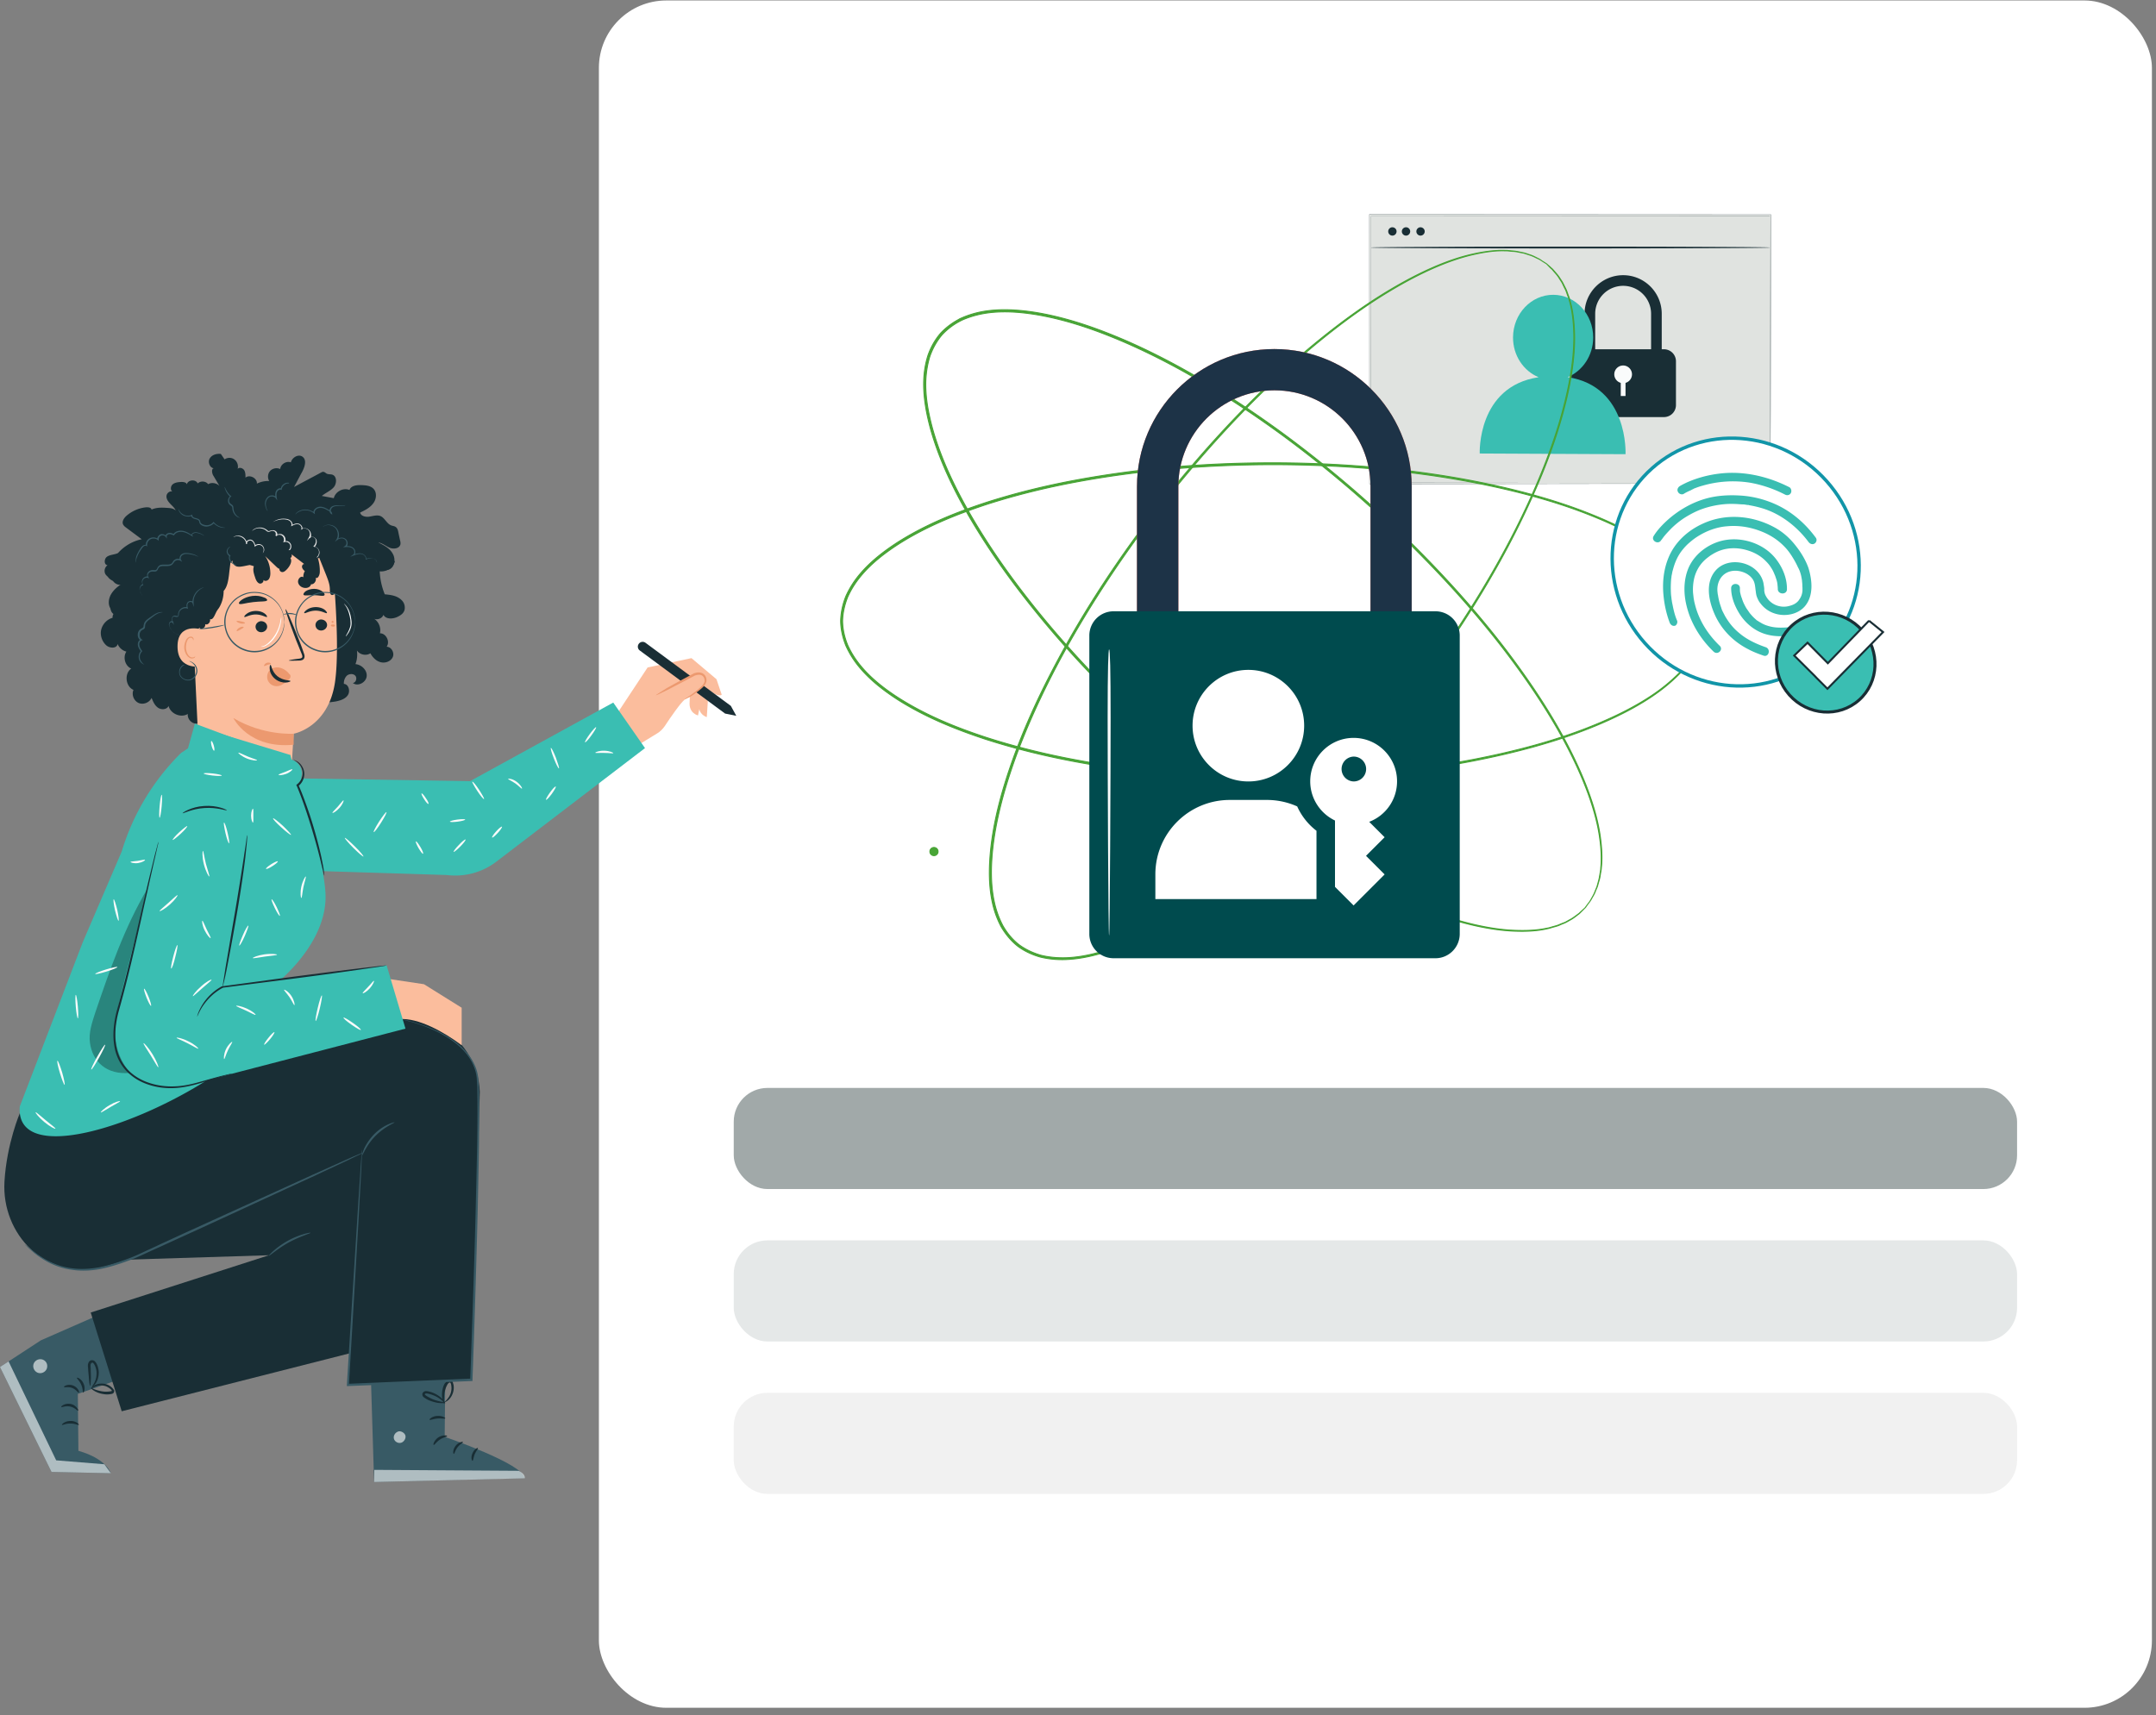 <svg xmlns="http://www.w3.org/2000/svg" width="504" height="401" fill="none" viewBox="0 0 504 401">
  <rect x="0" y="0" width="504" height="401" fill="#808080" stroke="none"/>
  <g clip-path="url(#a)">
    <rect width="363.046" height="399.183" x="140" y=".111" fill="#fff" rx="15.762"/>
    <path fill="#E0E3E0" d="M413.871 50.345h-93.536v62.659h93.536v-62.66Z"/>
    <path fill="#192E35" d="M388.457 88.358h-2.488V73.362a6.54 6.54 0 0 0-6.533-6.533 6.54 6.54 0 0 0-6.534 6.533v14.996h-2.488V73.362c0-4.976 4.046-9.021 9.022-9.021 4.975 0 9.021 4.045 9.021 9.02v14.997Z"/>
    <path fill="#192E35" d="M388.969 97.518h-19.065a2.809 2.809 0 0 1-2.814-2.814v-10.23a2.809 2.809 0 0 1 2.814-2.813h19.065a2.808 2.808 0 0 1 2.813 2.813v10.23a2.808 2.808 0 0 1-2.813 2.814Z"/>
    <path fill="#FAFBFB" d="M379.434 89.594a2.074 2.074 0 0 1-2.069-2.07c0-1.139.93-2.069 2.069-2.069 1.139 0 2.069.93 2.069 2.07 0 1.139-.93 2.069-2.069 2.069Z"/>
    <path fill="#FAFBFB" d="M379.993 88.361h-1.116v4.232h1.116V88.36Z"/>
    <path fill="#3ABEB2" d="M366.485 88.177c3.464-1.465 5.929-5.022 5.952-9.23.023-5.51-4.162-9.998-9.323-10.021-5.162-.023-9.394 4.417-9.417 9.951-.023 4.255 2.465 7.859 5.976 9.323-14.416 2.163-13.765 17.833-13.765 17.833l34.085.163c0-.023.768-15.857-13.508-18.019Z"/>
    <path fill="#192E35" d="M413.867 113.003s-.024-.395-.024-1.139c0-.767 0-1.86-.023-3.302 0-2.906-.023-7.161-.046-12.601-.024-10.881-.047-26.529-.093-45.594l.162.163c-25.784.023-58.288.023-93.536.046l.209-.209c0 22.32-.023 43.548-.023 62.66l-.186-.186c27.528.046 50.895.069 67.38.093 8.254.023 14.787.046 19.251.046 2.232 0 3.953.023 5.115.023h1.814-.442c-.302 0-.744 0-1.302.024-1.163 0-2.86.023-5.092.023-4.464.023-10.974.023-19.205.046-16.531.024-39.921.047-67.519.093h-.186v-.209c0-19.112-.023-40.34-.023-62.66v-.209h.209c35.248.024 67.752.024 93.536.047h.163v.163c-.046 19.111-.07 34.782-.093 45.71-.023 5.44-.023 9.672-.046 12.555 0 1.441-.024 2.534-.024 3.278.024.767.024 1.139.024 1.139Z"/>
    <path fill="#192E35" d="M413.844 57.876c0 .117-20.925.21-46.733.21-25.808 0-46.733-.093-46.733-.21 0-.116 20.925-.209 46.733-.209 25.808 0 46.733.093 46.733.21Zm-87.373-3.764a.983.983 0 0 1-.977.977.982.982 0 0 1-.976-.977c0-.535.442-.976.976-.976.558.023.977.441.977.976Zm3.185 0a.982.982 0 0 1-.976.977.983.983 0 0 1-.977-.977c0-.535.442-.976.977-.976.535 0 .976.441.976.976Zm3.395 0a.983.983 0 0 1-.977.977.982.982 0 0 1-.976-.977c0-.535.442-.976.976-.976.535.023.977.441.977.976Z"/>
    <path fill="#E0E3E0" d="M413.867 113.003s-.024-.395-.024-1.139c0-.767 0-1.86-.023-3.302 0-2.906-.023-7.161-.046-12.601-.024-10.881-.047-26.529-.093-45.594l.162.163c-25.784.023-58.288.023-93.536.046l.209-.209c0 22.32-.023 43.548-.023 62.66l-.186-.186c27.528.046 50.895.069 67.38.093 8.254.023 14.787.046 19.251.046 2.232 0 3.953.023 5.115.023h1.814-.442c-.302 0-.744 0-1.302.024-1.163 0-2.86.023-5.092.023-4.464.023-10.974.023-19.205.046-16.531.024-39.921.047-67.519.093h-.186v-.209c0-19.112-.023-40.34-.023-62.66v-.209h.209c35.248.024 67.752.024 93.536.047h.163v.163c-.046 19.111-.07 34.782-.093 45.71-.023 5.44-.023 9.672-.046 12.555 0 1.441-.024 2.534-.024 3.278.024.767.024 1.139.024 1.139Z"/>
    <path fill="#48A436" d="M370.531 212.267s.232-.325.697-.953c.117-.163.256-.325.396-.511.139-.21.255-.442.395-.675.279-.511.628-1.069.883-1.79.14-.349.303-.721.442-1.116.116-.418.233-.837.349-1.279.139-.442.209-.93.302-1.441.07-.512.209-1.023.209-1.581.233-2.209.093-4.767-.348-7.626-.884-5.697-3.302-12.416-6.999-19.693-3.696-7.301-8.765-15.16-15.019-23.367-6.255-8.184-13.765-16.647-22.391-25.157-8.602-8.463-18.391-16.996-29.365-25.087-5.487-4.022-11.276-7.951-17.391-11.625-6.092-3.697-12.532-7.138-19.298-10.114-6.789-2.952-13.927-5.51-21.484-6.742-3.766-.582-7.649-.86-11.462-.28-1.907.303-3.767.815-5.534 1.605a15.578 15.578 0 0 0-4.65 3.395c-1.255 1.464-2.208 3.185-2.86 4.998-.581 1.837-.883 3.767-.976 5.674-.14 3.859.581 7.672 1.581 11.346 2.069 7.37 5.441 14.182 9.137 20.576 3.744 6.394 7.882 12.392 12.253 18.042 4.348 5.65 8.905 10.951 13.532 15.95a272.738 272.738 0 0 0 28.296 26.366c9.416 7.603 18.693 14.113 27.552 19.39 8.858 5.278 17.228 9.417 24.924 12.253 7.673 2.837 14.601 4.488 20.368 4.697 2.859.116 5.44-.023 7.602-.512.559-.069 1.047-.279 1.535-.395.488-.139.953-.256 1.395-.465a22.16 22.16 0 0 1 1.232-.488c.372-.186.721-.395 1.047-.581.674-.326 1.209-.744 1.674-1.093.232-.163.441-.326.627-.465.163-.163.326-.326.465-.442l.884-.814-.837.837-.465.465c-.186.163-.395.303-.628.489-.465.348-.976.767-1.674 1.116-.325.186-.674.395-1.069.581-.396.163-.814.325-1.233.511-.418.21-.906.326-1.395.465-.488.117-.999.326-1.558.419-2.162.511-4.766.674-7.649.558-5.789-.209-12.741-1.814-20.437-4.65-7.696-2.813-16.113-6.952-24.994-12.23-8.882-5.254-18.159-11.764-27.622-19.367-9.439-7.626-19.042-16.368-28.365-26.366a231.095 231.095 0 0 1-13.579-15.973c-4.371-5.65-8.532-11.648-12.299-18.065-3.72-6.418-7.091-13.276-9.184-20.693-1-3.697-1.744-7.556-1.604-11.486.069-1.953.395-3.93.999-5.812.652-1.86 1.628-3.627 2.953-5.162 1.372-1.465 3-2.627 4.79-3.51a22.147 22.147 0 0 1 5.65-1.651c3.883-.582 7.812-.303 11.602.279 7.603 1.232 14.787 3.813 21.599 6.765 6.813 3 13.253 6.464 19.345 10.16 6.115 3.697 11.904 7.627 17.414 11.672a273.51 273.51 0 0 1 29.412 25.157c8.626 8.533 16.136 17.019 22.39 25.227 6.231 8.207 11.323 16.112 14.997 23.436 3.697 7.324 6.091 14.066 6.952 19.786.418 2.86.558 5.44.302 7.649-.023.558-.163 1.07-.233 1.581-.069.512-.162 1-.302 1.442-.139.442-.256.883-.372 1.302-.139.395-.325.767-.465 1.116-.256.721-.628 1.279-.907 1.79a5.672 5.672 0 0 1-.418.674c-.14.186-.279.372-.395.512-.465.674-.721.976-.721.976Z"/>
    <path stroke="#48A436" stroke-miterlimit="10" stroke-width=".233" d="M370.531 212.267s.232-.325.697-.953c.117-.163.256-.325.396-.511.139-.21.255-.442.395-.675.279-.511.628-1.069.883-1.79.14-.349.303-.721.442-1.116.116-.418.233-.837.349-1.279.139-.442.209-.93.302-1.441.07-.512.209-1.023.209-1.581.233-2.209.093-4.767-.348-7.626-.884-5.697-3.302-12.416-6.999-19.693-3.696-7.301-8.765-15.16-15.019-23.367-6.255-8.184-13.765-16.647-22.391-25.157-8.602-8.463-18.391-16.996-29.365-25.087-5.487-4.022-11.276-7.951-17.391-11.625-6.092-3.697-12.532-7.138-19.298-10.114-6.789-2.952-13.927-5.51-21.484-6.742-3.766-.582-7.649-.86-11.462-.28-1.907.303-3.767.815-5.534 1.605a15.578 15.578 0 0 0-4.65 3.395c-1.255 1.464-2.208 3.185-2.86 4.998-.581 1.837-.883 3.767-.976 5.674-.14 3.859.581 7.672 1.581 11.346 2.069 7.37 5.441 14.182 9.137 20.576 3.744 6.394 7.882 12.392 12.253 18.042 4.348 5.65 8.905 10.951 13.532 15.95a272.738 272.738 0 0 0 28.296 26.366c9.416 7.603 18.693 14.113 27.552 19.39 8.858 5.278 17.228 9.417 24.924 12.253 7.673 2.837 14.601 4.488 20.368 4.697 2.859.116 5.44-.023 7.602-.512.559-.069 1.047-.279 1.535-.395.488-.139.953-.256 1.395-.465a22.16 22.16 0 0 1 1.232-.488c.372-.186.721-.395 1.047-.581.674-.326 1.209-.744 1.674-1.093.232-.163.441-.326.627-.465.163-.163.326-.326.465-.442l.884-.814Zm0 0-.837.837-.465.465c-.186.163-.395.303-.628.489-.465.348-.976.767-1.674 1.116-.325.186-.674.395-1.069.581-.396.163-.814.325-1.233.511-.418.21-.906.326-1.395.465-.488.117-.999.326-1.558.419-2.162.511-4.766.674-7.649.558-5.789-.209-12.741-1.814-20.437-4.65-7.696-2.813-16.113-6.952-24.994-12.23-8.882-5.254-18.159-11.764-27.622-19.367-9.439-7.626-19.042-16.368-28.365-26.366a231.095 231.095 0 0 1-13.579-15.973c-4.371-5.65-8.532-11.648-12.299-18.065-3.72-6.418-7.091-13.276-9.184-20.693-1-3.697-1.744-7.556-1.604-11.486.069-1.953.395-3.93.999-5.812.652-1.86 1.628-3.627 2.953-5.162 1.372-1.465 3-2.627 4.79-3.51a22.147 22.147 0 0 1 5.65-1.651c3.883-.582 7.812-.303 11.602.279 7.603 1.232 14.787 3.813 21.599 6.765 6.813 3 13.253 6.464 19.345 10.16 6.115 3.697 11.904 7.627 17.414 11.672a273.51 273.51 0 0 1 29.412 25.157c8.626 8.533 16.136 17.019 22.39 25.227 6.231 8.207 11.323 16.112 14.997 23.436 3.697 7.324 6.091 14.066 6.952 19.786.418 2.86.558 5.44.302 7.649-.023.558-.163 1.07-.233 1.581-.069.512-.162 1-.302 1.442-.139.442-.256.883-.372 1.302-.139.395-.325.767-.465 1.116-.256.721-.628 1.279-.907 1.79a5.672 5.672 0 0 1-.418.674c-.14.186-.279.372-.395.512-.465.674-.721.976-.721.976Z"/>
    <path fill="#48A436" d="M398.336 145.186s-.046-.395-.116-1.162c-.023-.186-.023-.419-.046-.651-.024-.233-.093-.488-.163-.767-.116-.558-.233-1.233-.512-1.93-.139-.349-.255-.744-.418-1.139-.186-.372-.395-.768-.581-1.186-.186-.419-.465-.837-.745-1.279-.279-.418-.534-.907-.883-1.325-1.279-1.814-3.116-3.627-5.324-5.441-4.441-3.673-10.719-7.068-18.322-10.044-7.626-2.999-16.647-5.487-26.761-7.44-10.114-1.953-21.367-3.278-33.457-3.859a275.8 275.8 0 0 0-38.643.837c-6.789.651-13.717 1.581-20.716 2.883-6.998 1.302-14.09 3.022-21.158 5.301-7.021 2.325-14.066 5.161-20.507 9.276-3.185 2.07-6.277 4.441-8.742 7.417-1.232 1.488-2.278 3.116-3.069 4.883-.721 1.79-1.162 3.697-1.209 5.626.023 1.93.465 3.837 1.186 5.627.791 1.767 1.837 3.395 3.069 4.883 2.465 2.976 5.534 5.347 8.742 7.416 6.441 4.116 13.485 6.975 20.507 9.277 7.045 2.279 14.136 3.999 21.158 5.301a228.03 228.03 0 0 0 20.716 2.883c13.578 1.279 26.552 1.419 38.666.837 12.113-.604 23.343-1.906 33.457-3.859s19.135-4.441 26.761-7.44c7.603-2.976 13.881-6.371 18.322-10.044 2.208-1.837 4.045-3.651 5.324-5.441.349-.418.604-.907.883-1.325.28-.419.535-.837.745-1.279.209-.418.395-.814.581-1.186.163-.395.279-.767.418-1.139.279-.698.396-1.372.512-1.93.046-.279.116-.535.163-.767.023-.233.046-.465.046-.651.07-.767.116-1.163.116-1.163l-.069 1.186c-.024.186-.024.419-.047.651-.023.233-.093.488-.139.791-.117.558-.21 1.232-.512 1.953-.116.348-.256.744-.395 1.139-.186.372-.372.791-.581 1.209-.186.442-.442.86-.721 1.279-.279.418-.535.907-.884 1.348-1.279 1.814-3.115 3.674-5.324 5.511-4.441 3.696-10.719 7.137-18.345 10.137-7.626 3.022-16.67 5.533-26.784 7.51-10.137 1.976-21.391 3.324-33.504 3.929-12.114.604-25.111.465-38.712-.814a230.552 230.552 0 0 1-20.763-2.883c-7.021-1.302-14.136-3.022-21.204-5.301-7.045-2.325-14.136-5.185-20.623-9.323-3.209-2.093-6.324-4.488-8.835-7.51a21.791 21.791 0 0 1-3.139-4.999c-.744-1.837-1.209-3.813-1.233-5.813.047-1.999.489-3.975 1.233-5.812a21.791 21.791 0 0 1 3.139-4.999c2.511-3.022 5.626-5.417 8.835-7.51 6.487-4.138 13.578-6.998 20.623-9.323 7.068-2.279 14.183-3.999 21.204-5.301 7.022-1.302 13.974-2.232 20.763-2.883 13.601-1.256 26.598-1.395 38.712-.814 12.113.605 23.367 1.953 33.504 3.929 10.137 1.977 19.158 4.488 26.784 7.51 7.626 2.999 13.904 6.44 18.345 10.137 2.209 1.837 4.045 3.697 5.324 5.511.349.418.605.906.884 1.348.279.442.535.837.721 1.279.209.418.395.837.581 1.209.163.395.279.79.395 1.139.279.721.395 1.372.512 1.953.046.279.116.535.139.791.023.232.023.465.047.651l.069 1.185Z"/>
    <path stroke="#48A436" stroke-miterlimit="10" stroke-width=".233" d="M398.336 145.186s-.046-.395-.116-1.162c-.023-.186-.023-.419-.046-.651-.024-.233-.093-.488-.163-.767-.116-.558-.233-1.233-.512-1.93-.139-.349-.255-.744-.418-1.139-.186-.372-.395-.768-.581-1.186-.186-.419-.465-.837-.745-1.279-.279-.418-.534-.907-.883-1.325-1.279-1.814-3.116-3.627-5.324-5.441-4.441-3.673-10.719-7.068-18.322-10.044-7.626-2.999-16.647-5.487-26.761-7.44-10.114-1.953-21.367-3.278-33.457-3.859a275.8 275.8 0 0 0-38.643.837c-6.789.651-13.717 1.581-20.716 2.883-6.998 1.302-14.09 3.022-21.158 5.301-7.021 2.325-14.066 5.161-20.507 9.276-3.185 2.07-6.277 4.441-8.742 7.417-1.232 1.488-2.278 3.116-3.069 4.883-.721 1.79-1.162 3.697-1.209 5.626.023 1.93.465 3.837 1.186 5.627.791 1.767 1.837 3.395 3.069 4.883 2.465 2.976 5.534 5.347 8.742 7.416 6.441 4.116 13.485 6.975 20.507 9.277 7.045 2.279 14.136 3.999 21.158 5.301a228.03 228.03 0 0 0 20.716 2.883c13.578 1.279 26.552 1.419 38.666.837 12.113-.604 23.343-1.906 33.457-3.859s19.135-4.441 26.761-7.44c7.603-2.976 13.881-6.371 18.322-10.044 2.208-1.837 4.045-3.651 5.324-5.441.349-.418.604-.907.883-1.325.28-.419.535-.837.745-1.279.209-.418.395-.814.581-1.186.163-.395.279-.767.418-1.139.279-.698.396-1.372.512-1.93.046-.279.116-.535.163-.767.023-.233.046-.465.046-.651.07-.767.116-1.163.116-1.163Zm0 0-.069 1.186c-.024.186-.024.419-.047.651-.023.233-.093.488-.139.791-.117.558-.21 1.232-.512 1.953-.116.348-.256.744-.395 1.139-.186.372-.372.791-.581 1.209-.186.442-.442.86-.721 1.279-.279.418-.535.907-.884 1.348-1.279 1.814-3.115 3.674-5.324 5.511-4.441 3.696-10.719 7.137-18.345 10.137-7.626 3.022-16.67 5.533-26.784 7.51-10.137 1.976-21.391 3.324-33.504 3.929-12.114.604-25.111.465-38.712-.814a230.552 230.552 0 0 1-20.763-2.883c-7.021-1.302-14.136-3.022-21.204-5.301-7.045-2.325-14.136-5.185-20.623-9.323-3.209-2.093-6.324-4.488-8.835-7.51a21.791 21.791 0 0 1-3.139-4.999c-.744-1.837-1.209-3.813-1.233-5.813.047-1.999.489-3.975 1.233-5.812a21.791 21.791 0 0 1 3.139-4.999c2.511-3.022 5.626-5.417 8.835-7.51 6.487-4.138 13.578-6.998 20.623-9.323 7.068-2.279 14.183-3.999 21.204-5.301 7.022-1.302 13.974-2.232 20.763-2.883 13.601-1.256 26.598-1.395 38.712-.814 12.113.605 23.367 1.953 33.504 3.929 10.137 1.977 19.158 4.488 26.784 7.51 7.626 2.999 13.904 6.44 18.345 10.137 2.209 1.837 4.045 3.697 5.324 5.511.349.418.605.906.884 1.348.279.442.535.837.721 1.279.209.418.395.837.581 1.209.163.395.279.79.395 1.139.279.721.395 1.372.512 1.953.046.279.116.535.139.791.023.232.023.465.047.651l.069 1.185Z"/>
    <path fill="#48A436" d="M361.509 61.671s-.349-.21-1-.628a10.331 10.331 0 0 0-.534-.348c-.21-.117-.465-.233-.721-.35-.512-.255-1.116-.557-1.837-.766-.372-.117-.744-.256-1.139-.372-.419-.093-.86-.163-1.302-.256a7.429 7.429 0 0 0-1.442-.186c-.511-.023-1.046-.14-1.581-.116-2.209-.093-4.766.232-7.579.883-5.627 1.279-12.16 4.139-19.159 8.324-7.045 4.185-14.531 9.788-22.274 16.6-7.742 6.79-15.671 14.88-23.552 24.088-7.882 9.207-15.718 19.553-23.018 31.062-3.651 5.743-7.162 11.788-10.417 18.135-3.255 6.347-6.254 12.997-8.765 19.949-2.465 6.975-4.534 14.276-5.231 21.902-.326 3.789-.326 7.672.511 11.439a21.685 21.685 0 0 0 1.976 5.417c.954 1.674 2.186 3.185 3.721 4.394 1.557 1.163 3.324 1.977 5.184 2.511 1.884.465 3.813.628 5.743.582 3.86-.117 7.626-1.093 11.207-2.349 7.208-2.557 13.764-6.393 19.902-10.532 6.115-4.162 11.812-8.719 17.136-13.462a235.16 235.16 0 0 0 14.973-14.601c9.324-9.951 17.391-20.112 24.343-30.039 6.952-9.928 12.788-19.624 17.438-28.807 4.65-9.184 8.208-17.857 10.509-25.692 2.302-7.835 3.465-14.88 3.302-20.646-.093-2.883-.419-5.418-1.046-7.556-.117-.535-.349-1.023-.512-1.512-.163-.488-.325-.953-.558-1.348a55.705 55.705 0 0 1-.581-1.21c-.209-.371-.442-.697-.651-1.022-.372-.651-.837-1.163-1.209-1.581-.186-.21-.349-.419-.512-.605-.186-.163-.348-.302-.488-.442-.558-.58-.837-.86-.837-.86s.302.256.884.767c.139.14.302.28.488.442.163.163.325.372.535.605.372.441.837.93 1.232 1.58.209.326.442.652.651 1.024l.604 1.209c.233.418.396.883.558 1.348.163.489.396.977.512 1.511.651 2.14 1 4.697 1.093 7.58.209 5.79-.93 12.857-3.232 20.716-2.279 7.882-5.836 16.554-10.486 25.785-4.65 9.23-10.486 18.925-17.415 28.876-6.951 9.951-15.019 20.135-24.343 30.109-4.673 4.976-9.649 9.882-14.996 14.648-5.325 4.766-11.044 9.323-17.182 13.509-6.162 4.138-12.742 7.998-19.996 10.578-3.627 1.256-7.417 2.256-11.346 2.395a21.712 21.712 0 0 1-5.859-.581c-1.907-.535-3.743-1.372-5.348-2.581-1.558-1.255-2.836-2.813-3.836-4.534a21.688 21.688 0 0 1-2.023-5.533c-.86-3.837-.837-7.766-.511-11.579.697-7.672 2.79-15.02 5.277-21.995 2.512-6.998 5.534-13.648 8.812-19.995a234.928 234.928 0 0 1 10.44-18.158c7.324-11.509 15.182-21.879 23.088-31.086 7.905-9.207 15.856-17.275 23.622-24.064 7.766-6.789 15.276-12.392 22.344-16.577 7.045-4.185 13.601-7.045 19.251-8.277 2.813-.628 5.394-.93 7.626-.837.558-.024 1.093.093 1.604.116.512.046 1 .093 1.465.21.465.092.907.185 1.326.278.418.116.79.256 1.139.372.744.21 1.325.535 1.837.79.255.14.511.233.697.373.209.14.372.255.535.372.628.372.953.604.953.604Z"/>
    <path stroke="#48A436" stroke-miterlimit="10" stroke-width=".233" d="M361.509 61.671s-.349-.21-1-.628a10.331 10.331 0 0 0-.534-.348c-.21-.117-.465-.233-.721-.35-.512-.255-1.116-.557-1.837-.766-.372-.117-.744-.256-1.139-.372-.419-.093-.86-.163-1.302-.256a7.429 7.429 0 0 0-1.442-.186c-.511-.023-1.046-.14-1.581-.116-2.209-.093-4.766.232-7.579.883-5.627 1.279-12.16 4.139-19.159 8.324-7.045 4.185-14.531 9.788-22.274 16.6-7.742 6.79-15.671 14.88-23.552 24.088-7.882 9.207-15.718 19.553-23.018 31.062-3.651 5.743-7.162 11.788-10.417 18.135-3.255 6.347-6.254 12.997-8.765 19.949-2.465 6.975-4.534 14.276-5.231 21.902-.326 3.789-.326 7.672.511 11.439a21.685 21.685 0 0 0 1.976 5.417c.954 1.674 2.186 3.185 3.721 4.394 1.557 1.163 3.324 1.977 5.184 2.511 1.884.465 3.813.628 5.743.582 3.86-.117 7.626-1.093 11.207-2.349 7.208-2.557 13.764-6.393 19.902-10.532 6.115-4.162 11.812-8.719 17.136-13.462a235.16 235.16 0 0 0 14.973-14.601c9.324-9.951 17.391-20.112 24.343-30.039 6.952-9.928 12.788-19.624 17.438-28.807 4.65-9.184 8.208-17.857 10.509-25.692 2.302-7.835 3.465-14.88 3.302-20.646-.093-2.883-.419-5.418-1.046-7.556-.117-.535-.349-1.023-.512-1.512-.163-.488-.325-.953-.558-1.348a55.705 55.705 0 0 1-.581-1.21c-.209-.371-.442-.697-.651-1.022-.372-.651-.837-1.163-1.209-1.581-.186-.21-.349-.419-.512-.605-.186-.163-.348-.302-.488-.442-.558-.58-.837-.86-.837-.86Zm0 0s.302.256.884.767c.139.14.302.28.488.442.163.163.325.372.535.605.372.441.837.93 1.232 1.58.209.326.442.652.651 1.024l.604 1.209c.233.418.396.883.558 1.348.163.489.396.977.512 1.511.651 2.14 1 4.697 1.093 7.58.209 5.79-.93 12.857-3.232 20.716-2.279 7.882-5.836 16.554-10.486 25.785-4.65 9.23-10.486 18.925-17.415 28.876-6.951 9.951-15.019 20.135-24.343 30.109-4.673 4.976-9.649 9.882-14.996 14.648-5.325 4.766-11.044 9.323-17.182 13.509-6.162 4.138-12.742 7.998-19.996 10.578-3.627 1.256-7.417 2.256-11.346 2.395a21.712 21.712 0 0 1-5.859-.581c-1.907-.535-3.743-1.372-5.348-2.581-1.558-1.255-2.836-2.813-3.836-4.534a21.688 21.688 0 0 1-2.023-5.533c-.86-3.837-.837-7.766-.511-11.579.697-7.672 2.79-15.02 5.277-21.995 2.512-6.998 5.534-13.648 8.812-19.995a234.928 234.928 0 0 1 10.44-18.158c7.324-11.509 15.182-21.879 23.088-31.086 7.905-9.207 15.856-17.275 23.622-24.064 7.766-6.789 15.276-12.392 22.344-16.577 7.045-4.185 13.601-7.045 19.251-8.277 2.813-.628 5.394-.93 7.626-.837.558-.024 1.093.093 1.604.116.512.046 1 .093 1.465.21.465.092.907.185 1.326.278.418.116.79.256 1.139.372.744.21 1.325.535 1.837.79.255.14.511.233.697.373.209.14.372.255.535.372.628.372.953.604.953.604Z"/>
    <path fill="#48A436" stroke="#48A436" stroke-miterlimit="10" stroke-width=".233" d="M219.285 199.101a.943.943 0 0 1-.953.953.943.943 0 0 1-.953-.953c0-.535.418-.954.953-.954.535 0 .953.419.953.954Z"/>
    <path fill="#F3725F" d="M330.051 161.685h-9.672V113.72c0-12.392-10.068-22.46-22.46-22.46-12.393 0-22.46 10.068-22.46 22.46v47.942h-9.672V113.72c0-17.717 14.415-32.109 32.108-32.109 17.694 0 32.109 14.415 32.109 32.109v47.965h.047Z"/>
    <path fill="#1D3347" d="M330.051 161.685h-9.672V113.72c0-12.392-10.068-22.46-22.46-22.46-12.393 0-22.46 10.068-22.46 22.46v47.942h-9.672V113.72c0-17.717 14.415-32.109 32.108-32.109 17.694 0 32.109 14.415 32.109 32.109v47.965h.047Z"/>
    <path fill="#004B4E" d="M335.562 224.044h-75.238a5.665 5.665 0 0 1-5.673-5.673v-69.774a5.665 5.665 0 0 1 5.673-5.673h75.238a5.666 5.666 0 0 1 5.674 5.673v69.797c-.024 3.116-2.558 5.65-5.674 5.65Z"/>
    <path fill="#FAFBFB" d="M259.277 218.793c-.209 0-.348-39.479-.348-50.918 0-11.416.162-16.043.348-16.043.21 0 .349 4.604.349 16.043 0 11.416-.163 50.918-.349 50.918Z"/>
    <path fill="#fff" stroke="#1195A8" stroke-miterlimit="10" stroke-width=".791" d="M425.274 153.342c11.736-10.455 12.504-28.747 1.716-40.857s-29.048-13.451-40.784-2.997c-11.736 10.455-12.504 28.748-1.716 40.858 10.788 12.11 29.048 13.451 40.784 2.996Z"/>
    <path fill="url(#b)" d="M388.712 125.838c.024-.046.047-.069.093-.116.047-.092-.069.047-.093.116Z"/>
    <path fill="url(#c)" d="M395.919 139.927c0-.046-.023-.162 0 0Z"/>
    <path fill="#3ABEB2" d="M392.618 113.701c.535-.349 1.116-.605 1.674-.884 2.93-1.302 6.092-2.046 9.347-2.232 5.045-.256 10.091 1.023 14.601 3.302.488.232.651.953.395 1.395-.255.488-.883.627-1.371.348-2.581-1.325-5.418-2.301-8.277-2.79a25.385 25.385 0 0 0-10.998.721c-.628.163-1.255.395-1.813.605-.14.046-.233.093-.303.139 0 0-.023.023-.069.047l-.047.023c-.07.023-.209.093-.256.116a3.79 3.79 0 0 1-.628.302c-.441.21-.837.396-1.232.651-.442.303-1.116.07-1.348-.372-.326-.465-.117-1.046.325-1.371Zm7.975 38.665c-2.278-2.186-4.138-4.813-5.348-7.719h-.023v-.047a20.762 20.762 0 0 1-1.232-4.255c-.419-2.511-.279-5.115.697-7.486 1.535-3.627 5.325-6.231 9.208-6.673 4.022-.488 8.509 1.093 11.137 4.348 1.65 2.046 2.72 4.603 2.697 7.207.023 1.349-2.023 1.326-2.139.07 0-.325-.024-.674-.07-1.023 0-.093-.047-.442 0-.093 0-.139-.047-.232-.047-.349-.093-.581-.302-1.116-.488-1.674-.046-.139-.139-.325-.186-.441-.093-.233.047.139-.046-.093 0-.093-.047-.14-.093-.233a5.603 5.603 0 0 0-.465-.907c-.465-.767-.791-1.185-1.372-1.767-1.093-1.139-2.465-1.953-4.022-2.464-2.116-.698-4.348-.814-6.487-.117-.93.303-1.721.744-2.535 1.279-.581.442-1.023.744-1.581 1.325-1.139 1.163-1.906 2.674-2.232 4.325a12.06 12.06 0 0 0-.209 2.604c0 .395.07.86.116 1.256 0 .139.047.325.047.441v.07a.436.436 0 0 1 .046.163c.047.279.093.581.186.907.884 3.836 3 7.207 5.836 9.951.977.883-.418 2.301-1.395 1.395Zm18.275-3.744c-2.139.21-4.208.256-6.278-.395-2.65-.837-4.836-2.743-6.231-5.185-.976-1.674-1.674-3.603-1.674-5.533.023-1.302 2.023-1.279 2.046-.023 0 .279 0 .534.023.813v.07c0-.023.047.186.047.209.093.396.186.814.349 1.209.093.233.139.442.232.675.047.139.093.232.14.372l.046.046a.177.177 0 0 1-.046-.093c.069.163.069.14.046.093v.047c.233.488.465.953.744 1.395.186.232.326.488.512.72 0 .047.279.372.139.233.093.093.186.232.279.325.372.442.814.907 1.279 1.279 0 .047.047.047.093.093.047.047.093.093.186.14.14.046.233.139.372.232.279.14.535.326.814.465.535.279 1.046.465 1.767.651 1.627.419 3.371.302 5.092.14.581-.047 1.046.511 1.046 1.046 0 .558-.488.953-1.023.976Zm3.116-6.951c-1.605 1.953-4.558 2.557-6.976 1.813a6.66 6.66 0 0 1-3.441-2.371 4.117 4.117 0 0 1-.604-.954 5.74 5.74 0 0 1-.372-.953c-.047-.139-.047-.325-.093-.442 0-.139-.047-.209-.047-.348 0 .069.047.186 0-.07-.162-1.023-.139-1.976-.674-2.837-.465-.72-1.186-1.278-1.953-1.604-2.069-.883-4.534-.558-5.743 1.511-.558.977-.721 2.093-.558 3.232 0 .14.047.279.047.395.046.047.046.093.046.186.047.279.093.535.163.861.139.674.349 1.348.581 1.976.047.186.093.349.186.535 0 .046.047.139.093.232 0 .023.023.023.023.047 0 0 .024.023.024.046.186.372.372.721.558 1.093.93 1.581 1.929 2.86 3.394 4.045 1.721 1.465 3.953 2.511 6.115 3.255 1.256.419.767 2.395-.488 1.977-1.209-.419-2.441-.884-3.557-1.488-3.535-1.791-6.394-4.697-7.952-8.347-1.372-3.162-2.116-7.254.256-10.021 3.092-3.65 10.16-2.046 11.23 2.906.046.396.139.768.162 1.116.047.233-.023.535.07.768-.186-.396-.046-.047 0 .139 0 .14.047.326.093.442.093.279.14.372.233.535a4.651 4.651 0 0 0 1.953 1.953 4.831 4.831 0 0 0 3.627.348c.534-.139 1.069-.348 1.511-.697.093-.047.209-.186.349-.302.093-.093.139-.14.209-.233 0 0 .046-.093.093-.139.511-.721.698-1.209.814-2.093v-.511c0-.233 0-.396-.024-.582a8.55 8.55 0 0 0-.069-1.116c0-.046-.047-.441 0-.186 0-.093-.047-.186-.047-.279-.046-.186-.046-.348-.093-.488a5.08 5.08 0 0 0-.186-.814 7.827 7.827 0 0 0-.325-.953c-.047-.046-.093-.186 0 0-.14-.325-.326-.628-.465-.953a20.473 20.473 0 0 0-.93-1.721c-.605-1-1.256-1.953-2.07-2.767-1.511-1.581-3.371-2.766-5.394-3.557-2.58-1.023-5.301-1.465-8.021-1.209-2.511.186-4.906 1.116-6.975 2.441-.837.535-1.535 1.116-2.256 1.767a14.079 14.079 0 0 0-1.581 1.814c-.953 1.372-1.464 2.674-1.883 4.278-.116.349-.163.767-.256 1.163-.046.186-.046.348-.069.534 0 .024 0 .093-.024.117 0-.024 0-.024.024-.047-.024.116-.024.093-.024.047-.023.069-.023.162-.023.232-.07.721-.093 1.488-.093 2.209.023.721.023 1.395.14 2.069 0 .186.046.349.046.535a.414.414 0 0 1 .047.232c.046.279.093.582.162.861.256 1.302.535 2.557 1.07 3.789.232.535-.209 1.163-.465 1.209-.581.163-1.023-.186-1.279-.744a.654.654 0 0 0-.093-.279 24.592 24.592 0 0 1-1.279-5.58c-.372-3.138-.093-6.324 1.07-9.184 1.488-3.72 4.557-6.51 8.161-8.114 5.185-2.371 11.323-1.93 16.484.814 2 1.046 3.72 2.557 5.092 4.324 1.232 1.535 2.349 3.348 3.023 5.255.907 2.93 1.209 6.464-.767 8.882Zm2.185-14.578c-.488.302-1.069.069-1.395-.372-2.534-3.395-6.022-6.185-9.905-7.58-1.302-.465-2.65-.79-3.999-1.023-.046-.046-.139-.046-.232-.046-.279-.047.232.046-.047 0-.139 0-.279-.047-.395-.047a3.87 3.87 0 0 0-.721-.093c-.395 0-.86-.046-1.255-.07a22.757 22.757 0 0 0-2.511-.023 21.36 21.36 0 0 0-5.58 1.093c-1.512.511-2.977 1.279-4.348 2.139-1.14.744-2.023 1.465-3.046 2.441-.651.674-1.325 1.372-1.883 2.093-.024.046-.047.069-.093.116a.566.566 0 0 0-.093.116c-.047.093-.093.186-.163.256-.093.093-.14.139-.186.232-.698 1.116-2.465.07-1.721-1.046.907-1.465 2.186-2.767 3.465-3.906 2.557-2.209 5.557-3.929 8.858-4.836 2.534-.697 5.255-.837 7.905-.674 2.767.163 5.511.837 8.091 1.976 3.837 1.697 7.068 4.487 9.556 7.882.349.442.14 1.116-.302 1.372Z"/>
    <path fill="#fff" d="M291.824 182.71c7.204 0 13.044-5.84 13.044-13.044 0-7.203-5.84-13.043-13.044-13.043-7.203 0-13.043 5.84-13.043 13.043 0 7.204 5.84 13.044 13.043 13.044Zm34.76-.001c.024-5.603-4.51-10.16-10.114-10.184-5.603-.023-10.16 4.511-10.183 10.114-.023 3.93 2.255 7.51 5.789 9.207v15.508l4.348 4.348 7.254-7.254-4.348-4.348 4.348-4.348-3.604-3.603a10.113 10.113 0 0 0 6.51-9.44Zm-10.137 0a2.907 2.907 0 0 1 0-5.812 2.907 2.907 0 0 1 2.907 2.906 2.907 2.907 0 0 1-2.907 2.906Zm-13.206 5.837a17.254 17.254 0 0 0-7.069-1.511h-8.695c-9.603 0-17.392 7.789-17.392 17.391v5.79h37.666v-15.973a14.82 14.82 0 0 1-4.51-5.697Z"/>
    <path fill="#3ABEB2" stroke="#192E35" stroke-miterlimit="10" stroke-width=".698" d="M434.585 163.677c4.689-4.177 5-11.48.695-16.313-4.306-4.832-11.596-5.364-16.285-1.187s-5 11.481-.695 16.313c4.305 4.833 11.596 5.364 16.285 1.187Z"/>
    <path fill="#fff" stroke="#192E35" stroke-miterlimit="10" stroke-width=".465" d="m436.911 145.135-9.626 9.928-4.743-4.79-3.116 2.999 5.022 4.999v.023l2.744 2.744 12.997-13.253-3.278-2.65Z"/>
    <rect width="300" height="23.642" x="171.523" y="254.367" fill="#A1A9A9" rx="7.881"/>
    <rect width="300" height="23.642" x="171.523" y="290.01" fill="#E5E8E8" rx="7.881"/>
    <rect width="300" height="23.642" x="171.523" y="325.652" fill="#F1F1F1" rx="7.881"/>
    <path fill="#FBBD9D" d="m160.597 155.971 1.877 1.658s3.142 3.229 3.098 3.317c-.044.087-.131 3.447-.131 3.447l-.218 3.273s-1.484-.436-1.746-1.876l-.305 1.484s-2.182-.48-1.964-3.143c.087-1.483.087-2.618.087-3.36l-.611-.524c-.174.088-5.28 1.79-5.28 1.659s-.568-3.666-.568-3.666l5.761-2.269Z"/>
    <path fill="#FBBD9D" d="m143.839 167.492 7.55-11.434 10.255-2.182 5.848 4.931 1.222 3.623c-.567.523-2.618-.35-4.102-2.313-1.44-1.877-3.753-2.968-3.753-2.968l-5.412 2.357.306 2.88-9.819 9.077-2.095-3.971Z"/>
    <path fill="#192E35" d="m170.852 165.049-19.943-14.75a1.11 1.11 0 0 0-1.571.218 1.11 1.11 0 0 0 .218 1.571l19.944 14.75 2.618.524-1.266-2.313Z"/>
    <path fill="#FBBD9D" d="m147.854 174.999 5.717-3.491c.742-.436 1.353-1.047 1.833-1.746 1.222-1.876 3.753-5.542 4.669-6.197 1.179-.829 5.499-3.534 5.063-4.713-.437-1.178-1.44-2.225-3.928-.611-2.487 1.615-8.554 4.583-8.554 4.583l-7.811 6.546 3.011 5.629Z"/>
    <path fill="#EC996F" d="M153.309 162.562c.044.044 1.091-.436 2.749-1.265 1.659-.829 3.972-2.095 6.416-3.36.611-.219 1.309-.262 1.745.087.437.349.611 1.004.437 1.484-.175.523-.611.916-1.004 1.265-.393.349-.786.698-1.135.96-1.44 1.135-2.487 1.659-2.444 1.746 0 .044.306-.087.742-.306.48-.218 1.135-.611 1.877-1.178.393-.262.785-.611 1.222-.96.393-.349.916-.786 1.134-1.44.262-.655.044-1.528-.567-2.008-.655-.48-1.527-.436-2.226-.174-2.574 1.353-4.756 2.575-6.415 3.491-1.571 1.004-2.575 1.615-2.531 1.658Z"/>
    <path fill="#385A65" d="m18.329 339.216-.13-13.31 13.833-4.844-4.67-15.493-17.805 7.812L0 319.622l12.045 24.526 13.834.305c.043 0-.917-3.36-7.55-5.237Z"/>
    <path fill="#fff" d="m0 319.621 12.045 24.526 13.877.305-1.527-2.095-11.26-.916-11.127-23.129L0 319.621Z" opacity=".6"/>
    <path fill="#192E35" d="M18.416 333.15c-.087.13-.873-.35-1.964-.306-1.09-.044-1.876.436-1.964.306-.13-.088.655-.917 1.964-.917 1.31-.044 2.095.786 1.964.917Zm-.175-3.317c-.13.088-.741-.742-1.832-.96-1.091-.262-2.008.262-2.095.087-.044-.043.13-.305.524-.48.392-.218 1.003-.349 1.702-.218.698.131 1.178.568 1.44.917.305.349.349.611.261.654Zm.175-4.231c-.174.087-.61-.742-1.57-1.091-.961-.349-1.834-.044-1.877-.218-.044-.087.13-.262.523-.393a2.44 2.44 0 0 1 1.571.044 2.418 2.418 0 0 1 1.222 1.003c.218.35.218.611.131.655Zm1.048 0c-.175-.043-.044-.916-.48-1.833-.393-.96-1.091-1.483-1.004-1.614.044-.175 1.091.218 1.571 1.396.48 1.091.044 2.095-.087 2.051Zm1.614-1.573c-.087 0-.218-.698-.305-1.877-.044-.654-.131-1.352-.175-2.007 0-.393-.13-.786 0-1.309.087-.262.218-.524.48-.699.262-.174.698-.13.96.044.48.393.611.829.786 1.222.13.436.218.829.261 1.266a5.012 5.012 0 0 1-.349 2.094c-.48 1.135-1.178 1.528-1.221 1.484-.088-.087.48-.567.829-1.658.174-.524.261-1.178.218-1.92a4.964 4.964 0 0 0-.262-1.091c-.13-.349-.35-.786-.567-.917-.131-.087-.175-.087-.306 0-.087.044-.174.175-.218.306-.087.305 0 .742 0 1.091 0 .698.044 1.353.044 2.051-.044 1.178-.088 1.92-.175 1.92Z"/>
    <path fill="#192E35" d="M21.296 324.642c-.043-.044.35-.655 1.44-1.004 1.004-.305 2.837-.262 3.928 1.397.044.174.044.392-.043.523-.088.175-.262.262-.35.306-.261.087-.48.087-.654.131a5.002 5.002 0 0 1-1.135 0c-.698-.088-1.353-.262-1.833-.48-1.004-.437-1.44-.961-1.396-1.004.043-.087.61.305 1.57.567.48.131 1.048.262 1.703.306.349 0 .654 0 1.047-.044.175-.044.35-.044.48-.087.131-.088.087-.044.087-.088 0-.087-.13-.218-.261-.349-.131-.131-.262-.218-.393-.305-.262-.175-.567-.349-.873-.437a3.655 3.655 0 0 0-1.658-.087c-1.091.262-1.571.742-1.659.655Z"/>
    <path fill="#fff" d="M11.041 319.447c0 .917-.786 1.615-1.658 1.615-.917 0-1.615-.785-1.615-1.658 0-.917.785-1.615 1.658-1.615.917 0 1.659.742 1.615 1.658Z" opacity=".6"/>
    <path fill="#385A65" d="m104.126 317.79-.175 18.154s18.373 6.285 18.679 9.645l-35.175.916-.873-28.279 17.544-.436Z"/>
    <path fill="#fff" d="M93.041 334.72c-.654.218-1.134.96-.96 1.658.175.699.96 1.135 1.659.961.698-.175 1.265-1.091 1.003-1.79-.261-.654-1.221-1.134-1.832-.785m-5.456 11.742.044-2.837 33.734.218s1.571.655 1.44 1.746l-35.218.873Z" opacity=".6"/>
    <path fill="#192E35" d="M104.519 335.771c0 .174-.873.261-1.702.829-.829.567-1.266 1.309-1.44 1.222-.175-.044.087-1.048 1.091-1.746 1.047-.655 2.095-.48 2.051-.305Zm3.709 1.394c.044.175-.698.481-1.266 1.222-.567.742-.698 1.528-.872 1.528-.175.043-.306-.96.436-1.877.698-.916 1.702-1.003 1.702-.873Zm2.226 4.367c-.175.044-.437-.829 0-1.746.393-.96 1.222-1.352 1.265-1.221.088.13-.392.654-.741 1.44-.306.785-.35 1.527-.524 1.527Zm-6.372-9.907c-.087.175-.873-.044-1.833.044-.96.087-1.702.436-1.833.261-.087-.131.611-.785 1.746-.872 1.178-.088 2.008.436 1.92.567Zm0-3.668c0 .087-.654.174-1.745.043a10.336 10.336 0 0 1-1.877-.523 4.409 4.409 0 0 1-1.003-.524 2.034 2.034 0 0 1-.524-.393c-.175-.174-.306-.611-.088-.916a.913.913 0 0 1 .742-.393c.262 0 .48.044.655.087.393.088.786.218 1.091.349a7.249 7.249 0 0 1 1.658 1.004c.83.742 1.135 1.353 1.091 1.397-.087.043-.48-.48-1.352-1.091a6.233 6.233 0 0 0-1.615-.83c-.306-.13-.655-.218-1.004-.305-.393-.087-.698-.087-.785.087-.044.044-.044.088.043.175.088.087.218.174.393.305.305.175.655.349.96.524.611.305 1.222.48 1.702.611 1.004.262 1.658.305 1.658.393Z"/>
    <path fill="#192E35" d="M103.864 328.219c-.043.043-.436-.568-.523-1.702a6.05 6.05 0 0 1 .174-1.92c.087-.35.218-.742.437-1.091.218-.35.436-.83 1.091-.917.349-.043.654.262.741.48.131.218.131.437.219.655.087.393.087.829.043 1.178a4.123 4.123 0 0 1-.698 1.833c-.655.916-1.396 1.135-1.396 1.091-.044-.087.523-.436 1.047-1.309.262-.437.48-1.004.524-1.659.043-.305 0-.654-.044-1.003-.044-.393-.218-.655-.349-.611-.175 0-.48.305-.611.611a4.397 4.397 0 0 0-.393.96 5.652 5.652 0 0 0-.305 1.745c-.088.961.131 1.615.043 1.659ZM26.97 143.756c-1.135-.262-1.528-1.964-.655-2.706-.83-.436-.611-1.745.043-2.443.655-.699 1.572-1.091 2.095-1.921-1.047.262-2.225-.567-2.313-1.658-.698.044-1.396-.393-1.614-1.047a1.657 1.657 0 0 1 .61-1.833c-.872-.088-.829-1.528-.087-2.008s1.702-.436 2.531-.829c1.44-1.615 3.404-2.793 5.543-3.229-1.222-.917-2.4-1.79-3.622-2.706-.306-.218-.568-.436-.742-.786-.306-.698.262-1.527.829-2.007a8.235 8.235 0 0 1 4.495-1.964c.524-.043 1.222 0 1.353.524 1.134-.524 2.4-.48 3.666-.393.698.044 1.44.087 1.963.611-.261-.655-.829-1.091-1.309-1.615-.48-.523-.916-1.134-.829-1.833.087-.698.916-1.265 1.484-.916-.655-.305-.568-1.353 0-1.789.567-.437 1.309-.48 2.007-.524.48 0 1.135.087 1.266.567.218-1.091 2.095-1.265 2.53-.218.656-.654 1.921-.567 2.445.175 1.09-.655 2.75-.044 3.098 1.178-.654-1.091-1.265-2.138-1.92-3.229-.349-.611-.436-1.746.262-1.659-1.004 0-1.571-1.396-1.091-2.269.48-.873 1.615-1.222 2.618-1.091.306.436.568.829.873 1.266.698-.48 1.658-.48 2.313.043.655.48.96 1.397.742 2.182.393-.436 1.178-.218 1.527.306.306.48.306 1.134.306 1.745.96-.829 2.793.131 2.662 1.397a6.005 6.005 0 0 1 2.88-.611c-.436-.742-.349-1.746.218-2.357.568-.611 1.572-.829 2.357-.436.087-1.135 1.44-1.964 2.487-1.571.306-1.178 1.833-2.051 2.793-1.266.96.786.437 2.357-.13 3.448-.655 1.178-1.266 2.4-1.92 3.578 2.094-1.134 4.189-2.225 6.284-3.36.174-.087.392-.218.61-.175.306.044.524.306.786.437.393.174.83.087 1.266.218 1.09.349 1.09 2.051.349 2.924-.742.873-1.92 1.309-2.793 2.051.916.175 1.876.349 2.793.524.349-1.528 2.225-2.531 3.666-1.92.392-1.048 1.745-1.179 2.836-1.135 1.004.044 2.051.131 2.75.829.872.873.741 2.444-.044 3.448-.742 1.003-1.92 1.614-3.055 2.138.175.829 1.266 1.091 2.138.96.83-.131 1.746-.436 2.532-.174 1.09.392 1.527 1.833 2.618 2.225.35.131.698.131 1.004.349.436.262.567.83.654 1.31l.393 1.833c.088.305.131.611.088.916-.219 1.004-1.572 1.178-2.488.829-.916-.393-1.746-1.134-2.706-1.265 1.31.654 2.706 1.352 3.404 2.662.742 1.265.437 3.229-.96 3.709-1.396.48-2.75-.698-3.797-1.789-1.003-1.091-2.487-2.226-3.84-1.615"/>
    <path fill="#192E35" d="M29.021 142.881c-1.047-.785-2.837.262-2.706 1.571-1.309.35-2.356 1.484-2.662 2.793-.305 1.31.219 2.793 1.222 3.666.83.699 2.444.742 2.619-.349.349.873 1.134 1.571 2.05 1.789-.872 1.31-.305 3.361 1.135 3.972-1.658 1.134-1.352 4.189.524 4.975-.48 1.091.044 2.531 1.178 3.055 1.091.48 2.532-.044 3.055-1.179.35.873.742 1.79 1.528 2.313.785.524 2.05.437 2.444-.436.436 1.833 2.88 2.88 4.495 1.876-.131 1.004.654 2.051 1.658 2.226 1.004.175 2.095-.524 2.356-1.527 1.746.13 3.492.261 5.28.392 1.18.088 2.357.175 3.492.044a9.372 9.372 0 0 0 4.146-1.527c.393-.262.785-.568 1.266-.655.567-.087 1.09.175 1.57.393 2.706 1.047 5.98.567 8.249-1.222.349-.262.698-.611 1.134-.742.48-.175 1.048-.131 1.571-.087 1.31.087 2.575 0 3.884-.219 1.091-.218 2.27-.611 2.837-1.527.567-.96.131-2.531-.96-2.575-.044-.742.218-1.484.742-1.964.567-.436 1.484-.48 1.964.088.436.567.087 1.614-.611 1.658 1.134.916 3.055-.087 3.23-1.527.174-1.441-1.18-2.75-2.62-2.881.393-1.003.48-2.094.35-3.185.654 1.003 2.182 1.309 3.142.654.524.96 1.353 1.833 2.444 2.095 1.09.262 2.356-.218 2.793-1.222.436-1.004-.35-2.4-1.44-2.4.872-1.179-.131-3.186-1.571-3.142.349-1.397-.393-2.968-1.659-3.579.786.611 2.139.218 2.488-.742.567 1.091 2.225 1.004 3.36.437.873-.437 1.746-1.048 1.615-2.357a2.376 2.376 0 0 0-.786-1.571c-1.047-1.004-2.487-1.178-3.884-1.309a16.232 16.232 0 0 1-1.178-5.368c1.527.175 3.186-.829 3.535-2.357l-7.637-4.713s-17.631-2.705-18.242-2.705c-.611 0-37.487 18.983-37.487 18.983-.873.873-2.531.48-3.142-.567-.611-1.048-.393-2.444.305-3.491.655-1.048 1.702-1.79 2.706-2.488-1.178-.087-2.444-.174-3.317-1.047-.524-.524-.785-1.353-.524-2.051.437-1.004 1.615-.96 2.357-1.528.437-.349.698-.873.96-1.353"/>
    <path fill="#FBBD9D" d="M67.948 183.07s.698-11.565.698-11.521c0 0 8.03-1.397 9.645-11.914.785-5.237.48-13.79 0-20.773-.437-6.284-4.67-14.008-10.954-13.266l-19.551 5.105a3.67 3.67 0 0 0-3.273 3.754l1.876 39.451 21.559 9.164Z"/>
    <path fill="#192E35" d="M76.459 146.063c.043.698-.568 1.309-1.31 1.353-.742.043-1.353-.48-1.396-1.222-.044-.699.567-1.31 1.265-1.353.786 0 1.397.524 1.44 1.222Zm-14.01.397c.043.698-.568 1.309-1.31 1.353-.741.044-1.352-.48-1.396-1.222-.044-.698.567-1.309 1.266-1.353.785 0 1.396.524 1.44 1.222Zm13.963-3.119c-.175.174-1.179-.567-2.619-.567-1.44 0-2.487.741-2.662.567-.087-.087.088-.393.568-.742.436-.349 1.222-.655 2.138-.655.916 0 1.658.306 2.095.655.392.349.567.655.48.742Zm-14.007.898c-.174.175-1.178-.567-2.618-.567s-2.488.742-2.662.567c-.087-.087.087-.392.567-.742.437-.349 1.222-.654 2.139-.654.916 0 1.658.305 2.094.654.437.35.568.699.48.742Zm5.106 10.207c0-.087.873-.262 2.357-.436.349-.044.698-.131.785-.35.087-.261-.087-.654-.262-1.091-.349-.872-.742-1.833-1.134-2.793-1.528-4.015-2.663-7.288-2.488-7.331.175-.044 1.527 3.142 3.099 7.113.392 1.004.741 1.92 1.047 2.837.13.436.393.873.218 1.44a.826.826 0 0 1-.61.524c-.219.087-.437.087-.612.087-1.484.044-2.4.044-2.4 0Z"/>
    <path fill="#EC996F" d="M68.645 171.546s-7.07.523-14.095-3.666c0 0 3.578 7.288 14.095 6.24v-2.574Zm-.959-13.89c-.742-1.004-1.92-1.659-3.011-1.615-.786.044-1.528.393-1.92 1.048-.393.698-.437 1.701.087 2.4.567.829 1.57 1.091 2.4.873.83-.219 1.527-.786 2.138-1.353.175-.175.35-.306.48-.568.088-.218.088-.523-.087-.742"/>
    <path fill="#192E35" d="M63.234 155.442c.218 0 .262 1.571 1.615 2.662s3.01.917 3.055 1.135c.043.087-.393.306-1.091.349-.699.044-1.702-.174-2.532-.873-.829-.698-1.178-1.571-1.222-2.225-.087-.655.088-1.048.175-1.048Zm-.784-15.103c-.132.393-1.572.218-3.274.437-1.702.174-3.055.698-3.316.349-.088-.175.13-.524.698-.917.567-.392 1.44-.742 2.444-.872 1.004-.131 1.964.043 2.575.305.61.175.916.48.872.698Zm13.395-1.18c-.262.349-1.266 0-2.444 0-1.178-.044-2.226.218-2.444-.088-.087-.174.044-.48.48-.829.437-.305 1.179-.567 2.008-.567s1.527.305 1.964.654c.392.306.567.655.436.83Z"/>
    <path fill="#EC996F" d="M56.95 146.632c.044.131-.349.349-.741.567-.437.219-.786.437-.873.35-.087-.088.13-.524.61-.786.525-.305 1.005-.262 1.005-.131Zm.306-.959c0 .131-.48.218-1.047.087s-.96-.436-.917-.524c.044-.131.48-.087 1.004.044.524.087.96.218.96.393Zm20.686-.394c.087.131.043.262-.088.349-.087.044-.261 0-.305-.087-.087-.131-.044-.262.087-.349.087-.087.262-.044.306.087Zm.349 1.005c0 .131-.218.262-.48.218-.262 0-.48-.131-.48-.262 0-.13.218-.261.48-.218.262-.043.48.088.48.262Zm-14.969 8.902c-.043.131-.393.131-.785.262-.393.131-.698.349-.786.262-.13-.043.088-.567.655-.742.523-.174.96.088.916.218Z"/>
    <path fill="#192E35" d="M44.426 145.236c-.306.699-.044 1.615.48 2.008.567.393 1.353.174 1.702-.48.436.611 1.527 0 1.353-.829.567.305 1.309-.437 1.134-1.179.655.262 1.048-.829 1.397-1.527.175-.393.436-.742.698-1.091.698-1.135 1.091-2.531 1.091-3.971.873-.961 1.091-2.488 1.266-3.884.087-.873.218-1.746.305-2.619.175-.218.306-.393.48-.611-.043.611.437 1.178.917 1.353.523.175 1.047.087 1.57 0 .524-.087 1.048-.218 1.572-.305.305.087.654.174.96.305-.306.829 0 1.746.262 2.531.174.568.436 1.178.916 1.44.48.262 1.178-.218 1.048-.785.349.393.96.218 1.265-.175.306-.436.393-1.047.35-1.614-.044-1.397-.48-2.75-1.223-3.797l2.706 2.575c.218.174.393.392.655.392-.088.437.349.83.742.786.392-.044.698-.349 1.003-.655.655-.698 1.353-1.876.786-2.662.305-.043.48-.567.262-.873 1.003.786 2.05 1.571 3.054 2.357-.305-.175-.654.305-.567.698.088.393.35.655.655.917-.262.392-.393.96-.35 1.44-.567-.48-1.396.436-1.221 1.222.174.785.916 1.222 1.614 1.265.568.044 1.266-.218 1.397-.872.654.13 1.353-.786 1.091-1.528.48.349.916-.567.96-1.222a9.888 9.888 0 0 0-.524-3.578c0 .174.175.305.306.218.13-.087.087-.349-.044-.393.567 1.397 1.135 2.837 1.702 4.233.437 1.135.917 2.27.917 3.535 0 .524.043 1.178.48 1.266.13 0 .218-.044.349-.088 1.222-.611 2.182-1.833 2.793-3.229.218-.48.392-.96.436-1.484.087-1.091-.349-2.138-.436-3.229-.044-.48 0-.96-.088-1.44-.174-.742-.654-1.353-1.09-1.877-1.659-1.92-3.404-3.927-5.63-4.713-1.353-.48-2.793-.48-4.19-.916-.829-.306-1.614-.742-2.444-1.135-3.36-1.571-7.07-1.789-10.648-1.484-2.007.175-4.058.48-5.935 1.353-2.051.96-3.884 2.575-5.542 4.233-2.531 2.531-4.932 5.324-6.546 8.772-1.266 2.618-2.008 5.717-1.571 8.684.436 2.968 2.269 5.761 4.756 6.372.306-.393.655-.742.96-1.135"/>
    <path fill="#FBBD9D" d="M47.305 147.24c-.13-.087-5.847-1.877-5.804 3.971.044 5.848 5.935 4.582 5.935 4.451 0-.174-.13-8.422-.13-8.422Z"/>
    <path fill="#EC996F" d="M45.647 153.45c-.043 0-.087.087-.262.175a1.03 1.03 0 0 1-.741.043c-.611-.218-1.135-1.178-1.179-2.269 0-.524.088-1.047.262-1.484.175-.436.437-.742.742-.785.306-.088.524.131.611.262.087.174.044.261.087.305 0 0 .131-.087.087-.349-.043-.131-.087-.262-.218-.349-.13-.131-.349-.175-.567-.131-.436.044-.873.436-1.047.916a3.97 3.97 0 0 0-.35 1.615c.044 1.178.655 2.269 1.528 2.531a1.16 1.16 0 0 0 .916-.174c.088-.175.131-.306.131-.306Z"/>
    <path fill="#385A65" d="M66.465 145.453c-.044 0 0-.611-.262-1.702a6.811 6.811 0 0 0-2.531-3.753c-.786-.568-1.746-1.091-2.88-1.266-1.135-.175-2.4-.174-3.579.306a7.424 7.424 0 0 0-1.746.916c-.523.393-1.047.873-1.44 1.44a6.798 6.798 0 0 0-1.309 4.015c0 1.484.48 2.924 1.31 4.015.392.567.916 1.047 1.44 1.44a6.696 6.696 0 0 0 1.745.917c1.222.48 2.444.48 3.579.305a7.233 7.233 0 0 0 2.88-1.266 6.811 6.811 0 0 0 2.531-3.753c.262-1.003.218-1.614.262-1.614v.436c0 .131 0 .306-.044.524-.043.218-.043.436-.13.742-.263 1.047-.917 2.662-2.532 3.884a6.907 6.907 0 0 1-2.967 1.353 6.862 6.862 0 0 1-3.71-.306 6.497 6.497 0 0 1-1.79-.96 5.985 5.985 0 0 1-1.483-1.484c-.873-1.134-1.353-2.662-1.396-4.189 0-1.528.523-3.011 1.396-4.19.437-.567.916-1.091 1.484-1.484.567-.392 1.178-.741 1.79-.96 1.265-.48 2.574-.48 3.709-.305a6.896 6.896 0 0 1 2.967 1.353c1.615 1.222 2.27 2.836 2.531 3.884.088.262.088.523.131.742a2.5 2.5 0 0 1 .044.523v.437Zm16.539 0c-.044 0 0-.611-.262-1.702a6.811 6.811 0 0 0-2.532-3.753c-.785-.568-1.745-1.091-2.88-1.266-1.134-.175-2.4-.174-3.578.306a7.426 7.426 0 0 0-1.746.916c-.524.393-1.047.873-1.44 1.44a6.798 6.798 0 0 0-1.31 4.015c0 1.484.48 2.924 1.31 4.015.393.567.916 1.047 1.44 1.44a6.697 6.697 0 0 0 1.746.917c1.222.48 2.444.48 3.578.305a7.233 7.233 0 0 0 2.88-1.266 6.811 6.811 0 0 0 2.532-3.753c.261-1.003.218-1.614.261-1.614v.436c0 .131 0 .306-.043.524-.044.218-.044.436-.131.742-.262 1.047-.916 2.662-2.531 3.884a6.907 6.907 0 0 1-2.968 1.353 6.862 6.862 0 0 1-3.71-.306 6.497 6.497 0 0 1-1.788-.96 5.985 5.985 0 0 1-1.484-1.484c-.873-1.134-1.353-2.662-1.397-4.189 0-1.528.524-3.011 1.397-4.19.436-.567.916-1.091 1.484-1.484.567-.392 1.178-.741 1.789-.96 1.265-.48 2.575-.48 3.71-.305a6.896 6.896 0 0 1 2.967 1.353c1.614 1.222 2.27 2.836 2.531 3.884.087.262.087.523.13.742a2.5 2.5 0 0 1 .044.523v.437Z"/>
    <path fill="#385A65" d="M69.388 143.801c-.044.087-.698-.218-1.571-.218-.873-.044-1.571.174-1.571.131-.044-.044.654-.437 1.57-.393.96.043 1.615.436 1.572.48ZM52.5 146.105c0 .088-1.266.48-2.925.742-1.658.262-3.01.306-3.01.218 0-.087 1.352-.218 2.967-.48 1.658-.261 2.967-.523 2.967-.48Z"/>
    <path fill="#fff" d="M65.722 144.369c.044 0 .088.524-.087 1.309-.131.786-.48 1.877-1.135 2.968-.654 1.047-1.483 1.876-2.225 2.269-.742.437-1.31.306-1.266.262 0-.044.524 0 1.178-.436.655-.437 1.44-1.222 2.095-2.27.655-1.003 1.004-2.094 1.178-2.836.175-.786.219-1.266.262-1.266Zm15.1 4.446c-.044-.043.218-.436.567-1.091.175-.349.35-.741.48-1.221.131-.48.088-1.004.044-1.572-.174-1.134-.48-2.138-.83-2.792-.348-.655-.697-.961-.697-1.004 0 0 .13.043.261.218.175.131.35.393.568.698.436.655.785 1.702.916 2.837.088.567.088 1.178-.043 1.658-.131.524-.35.917-.524 1.266-.393.654-.698 1.003-.742 1.003Z"/>
    <path fill="#385A65" d="M43.16 155.444c0 .044-.13.087-.392.262-.218.174-.524.48-.655.96-.13.48-.13 1.135.35 1.615.436.48 1.221.785 1.963.567.742-.218 1.222-.873 1.397-1.527.174-.655-.044-1.266-.306-1.702a2.938 2.938 0 0 0-.872-.83c-.262-.13-.393-.174-.393-.218 0 0 .174 0 .436.131s.655.349 1.004.786c.305.436.567 1.134.393 1.833-.175.698-.699 1.44-1.528 1.702-.829.261-1.702-.088-2.225-.655-.262-.262-.393-.611-.437-.96a2.06 2.06 0 0 1 .087-.917c.175-.523.524-.872.786-1.003.218-.044.393-.044.393-.044Z"/>
    <path fill="#E1E1E1" d="M67.468 128.657c-.044-.044.305-.218.392-.742a.997.997 0 0 0-.261-.873c-.262-.261-.699-.436-1.135-.305l-.262.087.087-.218c.175-.393.088-.96-.305-1.309a1.073 1.073 0 0 0-1.44.043l-.175-.174c.044-.044.044-.087.088-.131.043-.175 0-.393-.088-.567-.087-.175-.305-.262-.48-.306a.857.857 0 0 0-.567.044c-.175.043-.393.174-.655.131-.262-.044-.392-.262-.567-.349a1.153 1.153 0 0 0-.437-.262 2.552 2.552 0 0 0-.96-.218 2.182 2.182 0 0 0-1.352.349c-.306.174-.437.305-.437.305s.087-.174.393-.393c.305-.218.785-.436 1.44-.436.306 0 .655.044 1.047.218.175.087.35.175.524.306.175.131.306.262.437.305.13.044.349-.087.567-.131.218-.043.48-.087.698-.043.218.043.48.174.655.392.13.219.218.524.13.786a.968.968 0 0 1-.13.218l-.175-.174c.524-.481 1.31-.481 1.79-.044.48.436.567 1.091.349 1.571l-.131-.175a1.186 1.186 0 0 1 1.309.393c.305.349.305.742.262 1.048-.044.305-.218.48-.306.611-.218 0-.305.043-.305.043Zm6.546 1.651c-.044-.044.305-.175.48-.742.087-.262.13-.655-.044-1.004s-.523-.698-1.047-.742l-.175-.043.131-.131c.306-.349.568-.873.437-1.44-.044-.262-.262-.48-.524-.611a.732.732 0 0 0-.785.087l-.742.785.523-.96c.175-.305.219-.742.088-1.134a1.207 1.207 0 0 0-.917-.786 1.205 1.205 0 0 0-.873.087l-.262.262.131-.305c.175-.437-.261-.96-.742-1.048-.48-.087-.96.131-1.396.35l-.262.13.087-.261c.088-.349-.087-.699-.305-.917a1.742 1.742 0 0 0-.916-.393c-.655-.13-1.222-.043-1.703.044-.916.218-1.396.524-1.396.524s.087-.088.35-.218a4.17 4.17 0 0 1 1.046-.437c.48-.131 1.092-.174 1.746-.087.35.044.698.174 1.004.436.305.262.524.699.393 1.179l-.175-.131c.437-.219.96-.48 1.528-.393.305.044.567.218.785.48.175.218.305.611.175.916l-.175-.174c.305-.175.698-.175 1.047-.087.48.087.917.48 1.091.96.175.436.131.96-.087 1.352l-.218-.13a.867.867 0 0 1 1.047-.131c.306.131.568.436.655.742.13.654-.175 1.265-.524 1.614l-.043-.174c.567.087.96.48 1.134.872.175.393.131.83 0 1.091-.13.306-.262.481-.393.568-.087 0-.174.043-.174 0Z"/>
    <path fill="#385A65" d="M88.11 131.531c-.043 0 .088-.349-.349-.742-.174-.174-.48-.305-.873-.305-.392 0-.785.131-1.265.305l-.131.044v-.175c.044-.48-.35-.96-.916-1.091-.568-.13-1.222.044-1.877.306l-.83.305.7-.523c.392-.306.305-1.004-.088-1.353-.393-.393-1.048-.437-1.659-.393h-.087l-.523.044.436-.306c.524-.349.393-1.265-.131-1.571-.524-.349-1.222-.174-1.702.175l-.524.436.35-.567c.48-.742.349-1.702 0-2.313-.393-.655-1.048-.917-1.572-1.004a2.02 2.02 0 0 0-1.222.175 4.09 4.09 0 0 0-.392.218l.087-.087a.937.937 0 0 1 .305-.175 2.145 2.145 0 0 1 1.31-.218 2.23 2.23 0 0 1 1.702 1.047c.436.655.567 1.702.043 2.531l-.174-.174c.523-.393 1.309-.611 1.964-.175.349.218.523.568.567.96.043.393-.087.83-.437 1.048l-.087-.262h.087c.611-.044 1.353 0 1.833.48.262.218.393.567.393.873a.993.993 0 0 1-.349.873l-.13-.219c.654-.218 1.352-.436 2.007-.261.654.174 1.134.741 1.047 1.352l-.131-.087c.48-.174.916-.305 1.31-.262.392 0 .741.175.96.393.218.218.261.436.305.567.087.088.043.175.043.131Zm-7.375-13.393s-.131.087-.35.131c-.218.044-.61.087-1.003.044-.437 0-.96-.044-1.484.218a1 1 0 0 0-.524.655c-.087.305 0 .654.262.785l-.174.131c-.044-.349-.48-.567-.873-.786-.393-.218-.786-.436-1.222-.523-.437-.087-.916-.044-1.266.174-.349.219-.61.611-.523.96l.043.306-.261-.218a3.035 3.035 0 0 0-1.703-.699c-.567-.043-1.09.044-1.483.219-.786.305-1.091.742-1.135.742 0 0 .044-.131.218-.306.175-.174.437-.393.83-.567a3.192 3.192 0 0 1 1.527-.262c.61.044 1.31.262 1.876.742l-.218.087c-.087-.48.218-.96.655-1.222.393-.262.96-.349 1.44-.218.48.087.916.349 1.31.567.174.131.392.218.566.349.175.131.35.35.393.611l.044.262-.218-.131c-.393-.218-.48-.698-.393-1.047.087-.349.349-.655.654-.786.568-.261 1.135-.218 1.572-.174.436.043.785.043 1.003 0 .306-.044.437-.087.437-.044Zm-13.092-5.108c0 .044-.262-.044-.699.087a1.921 1.921 0 0 0-.654.437 1.515 1.515 0 0 0-.437.873v.13l-.13-.043c-.35-.131-.786.131-.96.523-.175.393-.132.917-.044 1.441l.087.523-.305-.436s-.044-.044-.044-.087c-.218-.262-.567-.393-.917-.393-.349 0-.654.131-.872.393-.437.436-.568 1.091-.524 1.571.044.48.175.872.305 1.134.088.262.175.393.175.393s-.13-.131-.262-.349a4.09 4.09 0 0 1-.393-1.178 2.132 2.132 0 0 1 .524-1.746c.48-.567 1.571-.698 2.138 0 .044.044.044.044.044.087l-.262.088c-.087-.524-.13-1.091.088-1.615.218-.48.785-.829 1.265-.655l-.13.088a1.5 1.5 0 0 1 .523-1.004c.262-.218.523-.349.742-.393.218-.044.436-.044.567-.044.087.175.175.175.175.175Zm-11.565 8.03s-.131 0-.35-.087a2.059 2.059 0 0 1-.785-.568 2.615 2.615 0 0 1-.61-1.309c-.044-.262 0-.567-.175-.698-.131-.175-.48-.305-.655-.611-.393-.611-.174-1.44.35-1.789v.174a4.12 4.12 0 0 1-1.135-1.571c-.175-.436-.219-.698-.175-.742.044 0 .087.262.306.655.218.393.567.96 1.134 1.44l.131.087-.13.088c-.394.262-.568.96-.263 1.44.131.218.437.349.655.567.218.262.175.611.218.873.044.48.262.916.48 1.222.524.698 1.048.785 1.004.829Zm-3.405 2.308s-.087.044-.218.044c-.13 0-.349 0-.61-.044-.524-.087-1.31-.392-1.965-1.091h.175c-.35.437-.916.742-1.571.829-.306.044-.655 0-1.004-.131-.305-.13-.654-.305-.829-.654a1.265 1.265 0 0 1-.087-.393.928.928 0 0 0-.175-.262 1.535 1.535 0 0 0-.61-.262 2.26 2.26 0 0 1-.699-.261c-.218-.131-.393-.393-.393-.655l.175.131c-.568.218-1.135.174-1.615.044a2.065 2.065 0 0 1-1.047-.655c-.262-.262-.35-.524-.437-.698-.043-.175-.087-.262-.043-.262.043 0 .13.393.61.873.263.218.568.436 1.004.567.437.131.96.131 1.44-.087l.175-.088v.175c0 .175.087.305.262.436.175.131.393.175.61.219.22.087.481.131.7.305.13.087.217.218.261.349.044.131.044.262.087.349.131.262.393.393.699.524.305.087.567.131.872.131.568-.044 1.091-.306 1.397-.698l.087-.088.087.088c.568.698 1.31 1.003 1.833 1.134.524.131.83.131.83.131Zm-20.859 8.163s0-.044-.043-.087c0-.044-.044-.175-.044-.262 0-.262 0-.611.131-1.047.13-.437.393-.96.698-1.484.175-.262.35-.567.568-.829.13-.131.261-.262.48-.349.174-.088.436-.131.654 0l-.174.087c-.044-.611.218-1.309.829-1.659.61-.349 1.44-.349 2.051.131l-.218.088c0-.393.174-.742.48-1.004.305-.262.742-.306 1.135-.131.218.087.392.218.523.393l-.218.087c0-.262.13-.48.262-.611.174-.131.393-.218.61-.262.437-.043.786.131 1.135.306l-.174.043a1.714 1.714 0 0 1 1.134-.785c.437-.131.873-.087 1.31 0 .829.218 1.44.654 2.007 1.004l-.13.131c-.088-.131-.044-.35.043-.481.087-.13.218-.174.349-.261.218-.088.48-.131.698-.088.437.044.786.175 1.048.306.261.131.48.262.61.349.132.087.175.175.175.175s-.262-.175-.829-.437c-.262-.087-.611-.218-1.047-.262-.175 0-.393 0-.611.131-.218.087-.393.262-.262.48l.13.306-.261-.175c-.567-.349-1.178-.742-1.964-.916a2.663 2.663 0 0 0-1.178 0 1.642 1.642 0 0 0-1.004.698l-.044.087-.087-.043c-.349-.131-.654-.306-1.004-.262-.305 0-.654.305-.61.567l.043.48-.262-.393c-.087-.131-.262-.218-.392-.305-.306-.131-.655-.087-.873.087-.262.175-.393.48-.393.786v.305l-.218-.174c-.48-.393-1.222-.437-1.746-.131-.524.305-.785.916-.742 1.44v.218l-.174-.131c-.262-.174-.611.044-.83.306-.218.261-.392.523-.567.785-.349.524-.61 1.004-.742 1.44-.393.829-.218 1.353-.262 1.353Zm1.484 7.726s-.044-.043-.131-.174c-.088-.131-.175-.306-.306-.524-.13-.262-.262-.567-.218-.96 0-.218.087-.393.218-.611.131-.174.306-.393.568-.436l-.044.131c-.218-.349-.306-.873-.044-1.31.262-.436.83-.698 1.353-.567l-.13.175c-.263-.349-.22-.83.043-1.179.262-.349.698-.523 1.134-.523.219 0 .437.043.611 0 .175-.044.262-.131.35-.306.087-.174.174-.393.349-.567.174-.175.392-.306.61-.349.48-.088.96-.044 1.397-.044.437 0 .873-.044 1.135-.349.13-.131.218-.306.349-.524.13-.174.349-.305.524-.392a1.34 1.34 0 0 1 1.221.087l-.174.174c-.262-.436-.087-.916.13-1.222.263-.305.655-.436 1.005-.48.698-.043 1.265.088 1.745.219.48.131.83.305 1.048.436.218.131.349.218.349.218 0 .044-.48-.262-1.397-.48-.436-.087-1.047-.218-1.658-.174-.306.043-.655.174-.873.436-.218.262-.305.655-.13.96l.261.436-.436-.261a1.158 1.158 0 0 0-1.004-.044 1.11 1.11 0 0 0-.437.349c-.13.175-.218.349-.392.524a1.251 1.251 0 0 1-.611.349c-.218.044-.48.087-.699.087-.48 0-.916-.043-1.352.044a.864.864 0 0 0-.48.262c-.131.131-.219.305-.306.523-.087.175-.305.437-.567.437-.262.043-.437 0-.611 0-.393 0-.742.131-.96.436-.218.262-.218.655-.044.873l.218.262-.349-.087c-.436-.131-.916.087-1.135.48-.218.349-.174.785 0 1.091l.088.131-.131.043c-.437.087-.655.524-.698.873-.044.349.043.655.174.916.306.35.437.611.437.611Zm.436 16.109s-.087 0-.262-.088a1.805 1.805 0 0 1-.61-.48c-.219-.262-.437-.654-.437-1.134-.044-.481.131-1.048.524-1.484v.131c-.262-.349-.568-.786-.698-1.31a1.782 1.782 0 0 1 .043-.829c.087-.262.306-.523.611-.654l-.044.218c-.436-.262-.698-.829-.654-1.397 0-.305.087-.611.262-.872.174-.262.436-.437.698-.568.262-.131.35-.218.393-.48 0-.262.087-.523.174-.785.218-.48.655-.786 1.004-1.048.35-.262.698-.48 1.004-.698.61-.436 1.178-.698 1.614-.742.219-.043.393-.043.48-.043.131 0 .175 0 .175.043 0 .044-.218 0-.61.131-.394.087-.917.349-1.528.829-.306.218-.611.48-.96.742-.35.262-.699.567-.873.96a1.817 1.817 0 0 0-.131.699c0 .13-.044.305-.131.436-.087.131-.262.218-.35.262-.48.174-.785.654-.785 1.178-.043.48.175.916.524 1.135l.218.131-.262.087c-.436.174-.654.742-.523 1.222.087.48.392.873.61 1.222l.044.087-.043.044a1.804 1.804 0 0 0-.524 1.309c0 .436.175.785.349 1.047.35.568.742.699.698.699Zm8.292-6.859s-.131 0-.35-.087c-.218-.088-.567-.219-.916-.48-.35-.262-.785-.655-1.047-1.222-.131-.262-.306-.611-.175-1.004.044-.175.218-.393.393-.436.175-.088.48-.088.655.13l-.219.131c-.13-.305-.261-.611-.174-1.003.043-.175.13-.393.305-.48.175-.131.437-.131.611-.088.175.044.35.088.437.044.087-.044.13-.131.087-.349 0-.393.174-.829.436-1.135.437-.48 1.179-.742 1.79-.524l-.175.175c-.13-.48-.13-1.091.262-1.44.218-.175.48-.262.698-.218.262 0 .524.174.567.436l-.218.044c-.044-.742.175-1.397.437-1.92a3.41 3.41 0 0 1 1.003-1.179c.35-.262.655-.392.873-.48.218-.087.35-.087.35-.087 0 .044-.48.131-1.092.655a4.14 4.14 0 0 0-.916 1.134 3.455 3.455 0 0 0-.393 1.833l.044.96-.306-.916c-.087-.306-.654-.349-.916-.088-.306.262-.306.786-.175 1.222l.044.219-.218-.088c-.524-.174-1.135.044-1.528.437a1.331 1.331 0 0 0-.393.916c0 .087 0 .175-.043.306-.044.131-.131.262-.262.305-.262.087-.437-.043-.611-.043-.175-.044-.305-.044-.393.043-.13.087-.174.218-.218.349-.044.262.044.611.175.873l.261.655-.436-.524c-.175-.218-.611 0-.655.262-.087.305 0 .611.131.873.262.523.611.96.96 1.222.786.436 1.31.523 1.31.567Zm13.266-16.316c0 .044-.306-.043-.786-.305a2.197 2.197 0 0 1-.698-.611 1.443 1.443 0 0 1-.262-1.135c0-.087.044-.175.088-.262l.043.175c-.349-.175-.567-.524-.654-.873-.088-.349.043-.655.174-.873.306-.436.611-.48.611-.436.044.043-.262.131-.48.523-.087.175-.174.437-.087.699.044.262.262.567.523.698l.131.044-.043.13c-.044.044-.044.131-.087.219-.088.349.043.698.218.96.174.262.393.436.61.611.437.218.699.393.699.436Z"/>
    <path fill="#E1E1E1" d="M61.445 129.305c-.044 0 .262-.349.175-.96a1.152 1.152 0 0 0-.611-.83c-.35-.174-.917-.131-1.266.175l-.174.175-.044-.219a1.957 1.957 0 0 0-.306-.785c-.13-.218-.392-.437-.654-.48-.436-.044-.916.349-.786.698l-.262.044a1.744 1.744 0 0 0-.741-1.31c-.35-.305-.786-.392-1.135-.436-.698-.044-1.091.262-1.091.218 0 0 .087-.087.262-.174.174-.088.48-.175.873-.175.392 0 .829.087 1.265.436.393.306.742.83.83 1.484l-.263.044c-.087-.262.044-.611.262-.786a1.22 1.22 0 0 1 .786-.261c.393.043.654.305.83.611.174.261.26.567.348.872l-.218-.087c.48-.393 1.091-.436 1.527-.218.437.218.655.654.699 1.004.043.349-.044.611-.175.785a.307.307 0 0 1-.13.175Z"/>
    <path fill="#192E35" d="m21.209 306.881 41.677-13.398-41.852 1.31-2.88-28.018 79.6 6.939 11.26 16.191-2.968 20.336-77.593 19.726-7.244-23.086Z"/>
    <path fill="#192E35" d="m110.236 322.59 1.92-67.293c-.218-6.59-4.146-12.656-10.387-15.973-5.15-2.749-11.39-3.317-17.063-1.571l-51.67 15.754-28.367 6.677s-3.098 7.201-3.622 16.06c-.742 12.307 9.645 23.391 23.086 19.987 12.438-3.142 60.704-22.125 60.704-22.125l-3.491 49.662 28.89-1.178Z"/>
    <path fill="#385A65" d="M72.574 288.244c0-.131-2.575.349-5.324 1.877-2.75 1.527-4.495 3.447-4.408 3.491.087.131 1.964-1.615 4.626-3.099 2.75-1.483 5.15-2.138 5.106-2.269Zm12.219-18.721s-.043.044-.174.131c-.175.088-.35.175-.568.306a79.31 79.31 0 0 0-2.269 1.091c-2.007.96-4.888 2.269-8.379 3.927-7.157 3.274-16.932 7.812-27.755 12.787-2.706 1.222-5.368 2.444-7.943 3.622-1.265.568-2.53 1.135-3.753 1.702-1.222.568-2.444 1.135-3.666 1.571-2.444.917-4.8 1.659-7.07 2.095-2.312.393-4.45.437-6.415.131-3.97-.524-6.764-2.357-8.466-3.666-.873-.698-1.484-1.265-1.92-1.658-.175-.175-.35-.349-.48-.437-.087-.087-.175-.174-.131-.174 0 0 .262.174.698.524.437.349 1.091.916 1.964 1.571 1.746 1.265 4.495 3.011 8.38 3.491 1.92.262 4.058.174 6.283-.218 2.226-.437 4.582-1.179 6.983-2.095 1.222-.436 2.4-1.004 3.622-1.571s2.487-1.135 3.753-1.746c2.575-1.178 5.193-2.4 7.899-3.622 10.823-4.931 20.642-9.383 27.799-12.656 3.535-1.571 6.415-2.88 8.466-3.796.96-.437 1.746-.742 2.313-1.004.262-.087.436-.175.611-.262.175-.044.218-.044.218-.044Z"/>
    <path fill="#385A65" d="M84.662 268.738V269c0 .174 0 .436-.043.785a112 112 0 0 0-.131 3.012c-.131 2.662-.35 6.502-.611 11.346-.567 9.732-1.353 23.479-2.313 39.669l-.262-.262c8.903-.392 18.678-.785 28.89-1.221l-.262.261c.044-1.614.131-3.36.175-5.106.436-12.306.829-24.045 1.091-34.694.262-10.648.523-20.293.393-28.322 0-.524-.044-1.004-.088-1.484-.043-.48-.043-.96-.131-1.44-.131-.917-.436-1.833-.785-2.619-.742-1.658-1.833-2.967-2.968-4.058-2.356-2.139-4.844-3.404-6.895-4.321a37.295 37.295 0 0 0-4.888-1.702c-.567-.131-1.003-.262-1.309-.349-.305-.087-.436-.131-.436-.131s.174 0 .436.088c.306.043.742.13 1.31.305 1.134.305 2.836.786 4.931 1.658 2.094.873 4.626 2.139 7.026 4.277 1.178 1.091 2.313 2.444 3.098 4.146.393.829.699 1.746.829 2.706.131.48.088.96.131 1.483.044.48.088 1.004.088 1.484.218 8.074-.044 17.675-.262 28.367a3212.974 3212.974 0 0 1-1.048 34.694c-.043 1.745-.13 3.491-.174 5.106v.218h-.218a9273.2 9273.2 0 0 1-28.89 1.178h-.262v-.262c1.004-16.19 1.876-29.937 2.487-39.669.306-4.844.568-8.684.742-11.346.087-1.31.175-2.313.218-3.012.044-.305.044-.567.088-.785.043-.175.043-.262.043-.262Z"/>
    <path fill="#385A65" d="M92.212 262.411c.087.131-2.313 1.004-4.451 3.186-2.139 2.138-2.968 4.582-3.099 4.495-.043 0 .087-.655.48-1.571a12.72 12.72 0 0 1 2.27-3.273 11.24 11.24 0 0 1 3.229-2.313c.96-.436 1.571-.567 1.571-.524Z"/>
    <path fill="#3ABEB2" d="m150.778 174.913-34.782 26.577a15.777 15.777 0 0 1-11.521 3.098L66.77 203.41l1.964-21.427 41.153.654 33.472-18.372 7.419 10.648Z"/>
    <path fill="#FBBD9D" d="m89.201 228.634 9.906 1.484 8.816 5.498v8.772c-4.19-3.142-10.168-6.459-14.532-6.11l-4.19-9.644Z"/>
    <path fill="#3ABEB2" d="M67.904 176.526c-.043.96 8.292 24.351 8.205 33.341-.131 11.783-12.525 20.904-12.525 20.904l-12.569 20.075c-19.114 12.961-47.48 21.558-46.39 7.855l14.708-38.36 9.12-21.253a54.376 54.376 0 0 1 13.878-23.042l7.463-5.019 18.11 5.499Z"/>
    <path fill="#3ABEB2" d="m58.085 198.522-6.066 32.25 38.36-5.062 4.408 14.794-49.183 12.787c-6.066 2.749-13.267.829-17.107-4.67-2.313-3.317-3.098-7.462-2.095-11.39l11.041-43.16c1.528-5.936 7.768-9.34 13.573-7.376 5.018 1.615 7.986 6.677 7.07 11.827Z"/>
    <path fill="#192E35" d="M42.68 190.145c.044.131 2.182-1.048 5.106-1.222 2.924-.218 5.194.698 5.237.524.087-.088-2.226-1.222-5.28-1.004-3.055.174-5.15 1.615-5.063 1.702Z"/>
    <path fill="#000" d="M30.418 250.849c-5.543.524-8.772-2.662-9.383-6.983-.35-2.4.48-4.756 1.222-7.069 3.404-9.994 6.851-20.031 12.263-29.109-2.051 9.078-4.626 17.762-6.677 26.839-.655 2.968-.917 4.67-.873 7.725.087 3.011 1.44 6.328 3.448 8.597Z" opacity=".3"/>
    <path fill="#FAFBFB" d="M12.961 263.895c-.087.131-1.31-.48-2.618-1.571-1.31-1.091-2.139-2.182-2.008-2.269.087-.088 1.091.829 2.357 1.876 1.265 1.048 2.356 1.833 2.27 1.964Z"/>
    <path fill="#192E35" d="M54.463 250.977s-.262.088-.785.219c-.568.174-1.31.392-2.27.654-1.003.306-2.225.699-3.578 1.091-1.397.437-3.011.917-4.844 1.222-1.833.306-3.884.393-6.066 0-2.139-.393-4.452-1.222-6.372-2.836-1.964-1.571-3.36-3.972-3.797-6.634-.48-2.662-.174-5.498.524-8.248 1.527-5.411 2.793-10.604 3.928-15.361 1.09-4.757 2.095-9.034 2.924-12.612.829-3.579 1.57-6.503 2.05-8.51.263-1.004.48-1.789.612-2.313.13-.524.218-.786.262-.786 0 0-.044.306-.175.829-.13.568-.305 1.353-.524 2.313a878.347 878.347 0 0 0-1.92 8.51c-.829 3.622-1.745 7.899-2.837 12.656-1.09 4.757-2.356 9.994-3.883 15.405-.699 2.706-1.004 5.455-.524 8.03.436 2.575 1.745 4.844 3.622 6.371 1.833 1.528 4.059 2.357 6.153 2.75 2.095.393 4.146.349 5.935.087 1.79-.262 3.404-.742 4.8-1.135 1.397-.392 2.62-.741 3.623-1.003 1.004-.262 1.79-.437 2.313-.568.524-.087.83-.131.83-.131Z"/>
    <path fill="#192E35" d="M90.38 225.71s-.175.044-.48.131c-.394.044-.83.131-1.397.218-1.266.175-3.011.436-5.106.742-4.277.611-10.256 1.44-16.802 2.269-5.498.699-10.56 1.353-14.576 1.877h.088c-2.488 1.309-3.972 3.186-4.844 4.495-.83 1.353-1.091 2.225-1.179 2.225 0 0 .044-.218.175-.611.13-.392.393-1.003.785-1.702a12.255 12.255 0 0 1 4.844-4.756h.088c4.015-.524 9.077-1.222 14.576-1.964a1587.43 1587.43 0 0 1 16.801-2.139c2.095-.261 3.84-.436 5.106-.61a42.437 42.437 0 0 0 1.397-.131c.349-.044.523-.044.523-.044Z"/>
    <path fill="#192E35" d="M57.78 195.292c.044 0 0 .524-.044 1.396a307.93 307.93 0 0 1-.393 3.841c-.392 3.229-1.047 7.681-1.876 12.568a590.786 590.786 0 0 1-2.27 12.481c-.305 1.615-.567 2.881-.785 3.754-.218.872-.305 1.396-.35 1.352-.043 0 .045-.523.175-1.396.175-1.004.35-2.269.611-3.797.568-3.316 1.31-7.681 2.139-12.525a704.774 704.774 0 0 0 2.007-12.524c.218-1.528.437-2.793.568-3.797.087-.829.174-1.353.218-1.353Z"/>
    <path fill="#3ABEB2" d="m43.946 174.957 1.614-5.761 22.475 8.379c2.139.568 3.142 2.968 2.095 4.888a3.441 3.441 0 0 1-4.364 1.44l-21.82-8.946Z"/>
    <path fill="#192E35" d="M75.803 204.719c-.043 0-.13-.392-.305-1.134-.218-.829-.437-1.833-.742-3.055a150.663 150.663 0 0 0-2.88-9.95c-.83-2.575-1.702-4.931-2.532-6.895l-.087-.175.131-.087a3.406 3.406 0 0 0 1.353-2.357c.087-.829-.218-1.571-.567-2.094-.742-1.004-1.528-1.222-1.484-1.266 0 0 .175 0 .524.175a3.06 3.06 0 0 1 1.178.96c.393.523.785 1.309.742 2.269-.044.916-.48 2.007-1.44 2.706l.087-.262c.873 1.964 1.745 4.364 2.618 6.939 1.266 3.884 2.182 7.419 2.75 10.037.261 1.309.48 2.357.567 3.098.087.655.131 1.048.087 1.091Z"/>
    <path fill="#FAFBFB" d="M48.92 204.937c-.13.043-.828-1.179-1.265-2.881-.436-1.702-.349-3.098-.218-3.098.13 0 .305 1.353.698 3.011.437 1.615.917 2.88.786 2.968Zm-7.418 4.364c.087.087-.611 1.135-1.79 2.182-1.178 1.047-2.312 1.658-2.4 1.527-.087-.131.917-.872 2.052-1.92 1.134-1.004 2.007-1.876 2.138-1.789Zm7.724 10.038c-.087.088-.829-.654-1.396-1.833-.568-1.134-.655-2.182-.524-2.225.131-.044.48.916 1.004 2.007.523 1.091 1.047 1.964.916 2.051Zm-9.208 7.113c-.13-.044.087-1.309.48-2.793.393-1.528.83-2.706.96-2.706.131.044-.087 1.309-.48 2.793-.349 1.528-.785 2.749-.96 2.706Zm-4.713 8.728c-.131.043-.611-.83-1.047-1.921-.437-1.134-.699-2.051-.568-2.094.131-.044.611.829 1.048 1.92.436 1.091.698 2.051.567 2.095Zm14.139-6.111c.088.131-.96.917-2.138 1.964-1.222 1.047-2.138 1.964-2.225 1.877-.088-.088.654-1.179 1.92-2.27 1.178-1.091 2.356-1.702 2.444-1.571Zm-12.437 20.469c-.131.043-.83-1.222-1.79-2.793-.96-1.528-1.789-2.75-1.658-2.837.088-.087 1.135 1.004 2.095 2.575.96 1.571 1.484 3.011 1.353 3.055Zm9.339-4.364c-.087.131-1.135-.567-2.531-1.265-1.353-.698-2.575-1.135-2.532-1.266.044-.131 1.31.087 2.75.829 1.484.699 2.4 1.615 2.313 1.702Zm7.942-1.572c.088.088-.48.873-1.003 1.964-.524 1.091-.742 2.051-.873 2.051s-.131-1.091.393-2.269c.567-1.178 1.396-1.833 1.483-1.746Zm5.456-6.328c-.088.131-1.048-.437-2.27-1.004s-2.269-.96-2.269-1.091c.044-.131 1.178.044 2.444.611 1.353.611 2.182 1.353 2.095 1.484Zm4.407 4.06c.088.087-.349.829-1.003 1.615-.655.785-1.31 1.396-1.397 1.309-.087-.087.35-.829 1.004-1.615.654-.829 1.265-1.396 1.396-1.309Zm4.669-6.329c-.13.043-.48-.873-1.134-1.833-.655-.96-1.353-1.615-1.265-1.746.087-.131 1.003.393 1.701 1.44.699 1.091.83 2.139.699 2.139Zm4.976 3.709c-.131-.043.087-1.396.48-3.055.393-1.658.83-2.967.96-2.924.13.044-.087 1.397-.48 3.055-.393 1.659-.83 2.968-.96 2.924Zm10.561 2.095c-.087.131-1.047-.436-2.182-1.222-1.135-.785-1.964-1.527-1.877-1.658.088-.131 1.048.436 2.182 1.222 1.135.785 1.964 1.527 1.877 1.658Zm3.055-11.477c.13.044-.219.916-.96 1.746-.742.829-1.571 1.265-1.659 1.134-.087-.131.568-.698 1.266-1.483.742-.742 1.222-1.441 1.353-1.397Zm-43.641-36.179c.088.088-.567.917-1.527 1.79-.96.872-1.79 1.527-1.877 1.44-.087-.088.568-.917 1.528-1.79.96-.872 1.789-1.527 1.876-1.44Zm9.776 4.016c-.131.043-.524-1.004-.83-2.357-.305-1.353-.48-2.444-.349-2.487.131-.044.524 1.003.83 2.356.305 1.309.48 2.444.349 2.488Zm-1.702-15.842c0 .131-.96.131-2.139 0-1.178-.131-2.094-.349-2.094-.48s.96-.131 2.138 0 2.095.349 2.095.48Zm7.288 10.997c-.131.044-.437-.698-.437-1.615 0-.916.306-1.658.437-1.614.13.043.087.741.087 1.614 0 .873.044 1.571-.087 1.615Zm8.902 2.881c-.087.087-1.134-.698-2.269-1.746-1.178-1.047-2.051-2.007-1.92-2.138.087-.087 1.135.698 2.27 1.746 1.134 1.091 2.007 2.051 1.92 2.138Zm-3.098 6.197c.087.13-.48.61-1.222 1.091-.742.48-1.44.785-1.528.654-.087-.131.48-.611 1.222-1.091.786-.48 1.44-.785 1.528-.654Zm5.499 8.553c-.131 0-.306-1.178 0-2.618.305-1.44.96-2.488 1.047-2.4.13.043-.262 1.134-.567 2.531-.262 1.309-.306 2.487-.48 2.487Zm-5.019 4.191c-.131.043-.655-.742-1.178-1.833-.524-1.091-.873-2.008-.742-2.052.13-.043.654.742 1.178 1.833.524 1.091.873 2.008.742 2.052Zm-7.375 2.268c.13.044-.262 1.135-.83 2.444-.567 1.31-1.178 2.313-1.265 2.226-.131-.044.262-1.135.83-2.444.523-1.265 1.134-2.269 1.265-2.226Zm6.72 6.808c0 .131-1.265.218-2.836.436-1.528.219-2.793.48-2.837.35-.044-.131 1.178-.655 2.75-.873 1.658-.218 2.967-.044 2.923.087Zm-37.051-7.942c-.13.043-.48-1.048-.829-2.444-.305-1.397-.436-2.531-.305-2.575.13-.044.48 1.047.829 2.444.305 1.396.436 2.575.305 2.575Zm6.197-14.227c.044.131-.61.567-1.614.742-1.004.131-1.79-.131-1.79-.262.044-.131.786-.131 1.702-.262.917-.131 1.615-.349 1.702-.218Zm-11.652 26.664c-.043-.131 1.091-.611 2.532-1.047 1.44-.437 2.618-.699 2.662-.568.043.131-1.091.611-2.531 1.048-1.44.436-2.619.698-2.663.567Zm-4.058 10.386c-.131 0-.35-1.222-.48-2.706-.131-1.527-.131-2.749 0-2.793.13 0 .349 1.222.48 2.706.13 1.528.13 2.75 0 2.793Zm3.142 11.958c-.13-.087.524-1.44 1.396-3.011.917-1.615 1.703-2.837 1.833-2.793.131.087-.523 1.44-1.396 3.011-.916 1.615-1.702 2.88-1.833 2.793Zm-6.24 3.58c-.131.043-.612-1.179-1.092-2.75-.48-1.571-.741-2.836-.567-2.88.131-.044.611 1.178 1.091 2.749.437 1.528.698 2.837.567 2.881Zm12.96 3.84c.044.131-1.003.611-2.225 1.352-1.222.699-2.182 1.353-2.27 1.266-.087-.087.743-.96 2.052-1.702 1.222-.742 2.4-1.047 2.444-.916Zm9.252-66.29c-.13 0-.13-1.222 0-2.706.131-1.483.35-2.662.48-2.662.131 0 .131 1.222 0 2.706-.13 1.484-.349 2.662-.48 2.662Zm12.744-15.668c-.131.044-.393-.436-.568-1.047-.174-.611-.218-1.179-.087-1.222.13-.044.393.436.567 1.047.175.611.218 1.178.087 1.222Zm10.037 2.226c0 .131-1.135.088-2.357-.392-1.265-.524-2.094-1.266-2.007-1.353.087-.131 1.004.393 2.182.873s2.182.741 2.182.872Zm8.247 2.138c.088.087-.523.698-1.44 1.047-.916.349-1.745.349-1.789.218 0-.131.742-.349 1.615-.698.83-.349 1.528-.698 1.615-.567Zm9.384 10.169c-.088-.131.567-.699 1.265-1.484.698-.786 1.178-1.484 1.31-1.44.13.043-.175.916-.96 1.789-.743.829-1.572 1.266-1.615 1.135Zm7.244 10.211c-.088.087-1.135-.786-2.357-2.008-1.222-1.222-2.095-2.269-2.007-2.357.087-.087 1.134.786 2.356 2.008 1.222 1.178 2.095 2.269 2.008 2.357Zm5.368-10.387c.13.088-.437 1.179-1.266 2.488-.83 1.309-1.571 2.269-1.702 2.182-.13-.087.436-1.178 1.266-2.488.829-1.265 1.57-2.225 1.702-2.182Zm8.554 9.732c-.132.088-.568-.523-1.048-1.309-.437-.786-.742-1.484-.611-1.571.13-.087.567.524 1.047 1.309.48.786.742 1.484.611 1.571Zm1.265-11.651c-.131.087-.568-.393-1.004-1.091-.436-.655-.698-1.266-.611-1.353.13-.087.567.393 1.004 1.091.48.655.742 1.266.611 1.353Zm8.684 8.336c.087.087-.436.829-1.222 1.615-.785.785-1.483 1.353-1.571 1.265-.087-.087.437-.829 1.222-1.614.742-.829 1.484-1.397 1.571-1.266Zm-.087-4.67c0 .131-.742.35-1.746.481-1.003.13-1.789.13-1.833 0 0-.131.742-.35 1.746-.481 1.004-.13 1.833-.13 1.833 0Zm4.407-4.801c-.13.087-.829-.742-1.571-1.877s-1.265-2.095-1.178-2.182c.131-.087.829.742 1.571 1.877.742 1.134 1.266 2.094 1.178 2.182Zm4.19 6.459c.087.087-.305.742-.96 1.44s-1.222 1.222-1.353 1.091c-.087-.087.306-.742.96-1.44.611-.699 1.222-1.179 1.353-1.091Zm4.67-8.903c-.131.087-.699-.611-1.571-1.222-.873-.611-1.702-.916-1.659-1.047 0-.131 1.004-.044 1.964.654.96.699 1.397 1.571 1.266 1.615Zm7.899-.481c.13.087-.306.829-.917 1.702-.611.829-1.222 1.484-1.353 1.396-.131-.087.306-.829.917-1.702.611-.872 1.222-1.483 1.353-1.396Zm.741-4.232c-.131.044-.654-.96-1.178-2.313-.524-1.309-.829-2.444-.698-2.487.131-.044.654.96 1.178 2.312.48 1.353.829 2.444.698 2.488Zm6.11-6.11c-.131-.087.393-.96 1.091-1.92s1.397-1.702 1.484-1.614c.131.087-.393.96-1.091 1.92-.698 1.003-1.397 1.702-1.484 1.614Zm6.59 2.531c-.044.131-.96-.043-2.095-.043-1.135-.044-2.051.087-2.095-.044-.043-.131.917-.524 2.139-.48 1.178.044 2.094.436 2.051.567Z"/>
  </g>
  <defs>
    <linearGradient id="b" x1="388.38" x2="385.107" y1="108.19" y2="152.966" gradientUnits="userSpaceOnUse">
      <stop stop-color="#B368AA"/>
      <stop offset="1" stop-color="#CB4741"/>
    </linearGradient>
    <linearGradient id="c" x1="395.255" x2="392.169" y1="109.496" y2="151.699" gradientUnits="userSpaceOnUse">
      <stop stop-color="#B368AA"/>
      <stop offset="1" stop-color="#CB4741"/>
    </linearGradient>
    <clipPath id="a">
      <path fill="#fff" d="M0 .111h504v400H0z"/>
    </clipPath>
  </defs>
</svg>
